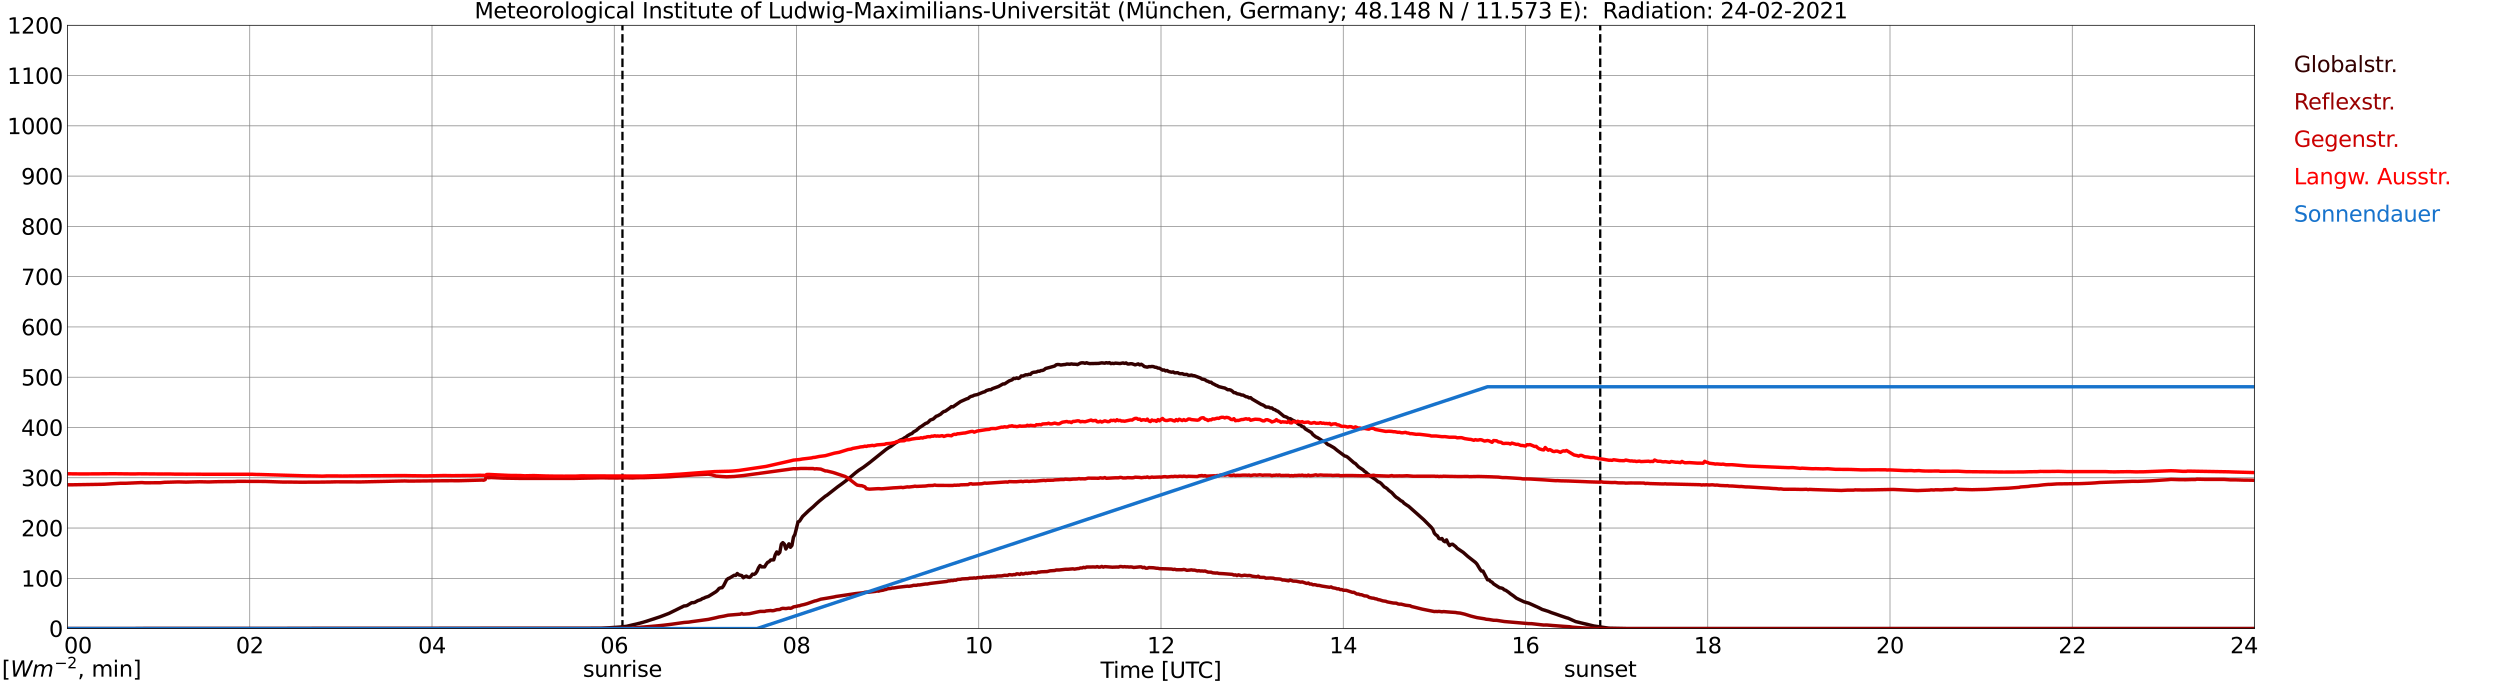 <?xml version="1.0" encoding="utf-8" standalone="no"?>
<!DOCTYPE svg PUBLIC "-//W3C//DTD SVG 1.1//EN"
  "http://www.w3.org/Graphics/SVG/1.1/DTD/svg11.dtd">
<svg xmlns:xlink="http://www.w3.org/1999/xlink" width="1085.4pt" height="296.64pt" viewBox="0 0 1085.4 296.64" xmlns="http://www.w3.org/2000/svg" version="1.1">
 <defs>
  <style type="text/css">*{stroke-linejoin: round; stroke-linecap: butt}</style>
 </defs>
 <g id="figure_1">
  <g id="patch_1">
   <path d="M 0 296.64 
L 1085.4 296.64 
L 1085.4 0 
L 0 0 
z
" style="fill: #ffffff"/>
  </g>
  <g id="axes_1">
   <g id="patch_2">
    <path d="M 29.306 272.909 
L 978.814 272.909 
L 978.814 10.976 
L 29.306 10.976 
z
" style="fill: #ffffff"/>
   </g>
   <g id="patch_3">
    <path d="M 978.814 272.909 
L 978.814 272.909 
L 978.814 10.976 
L 978.814 10.976 
z
" clip-path="url(#p7ebbbf7d73)" style="fill: #d3d3d3; opacity: 0.25; stroke: #d3d3d3; stroke-linejoin: miter"/>
   </g>
   <g id="matplotlib.axis_1">
    <g id="xtick_1">
     <g id="line2d_1">
      <path d="M 29.306 272.909 
L 29.306 10.976 
" clip-path="url(#p7ebbbf7d73)" style="fill: none; stroke: #808080; stroke-width: 0.3; stroke-linecap: square"/>
     </g>
     <g id="line2d_2"/>
     <g id="text_1">
      <!--    00 -->
      <g transform="translate(18.733 283.627) scale(0.095 -0.095)">
       <defs>
        <path id="DejaVuSans-20" transform="scale(0.016)"/>
        <path id="DejaVuSans-30" d="M 2034 4250 
Q 1547 4250 1301 3770 
Q 1056 3291 1056 2328 
Q 1056 1369 1301 889 
Q 1547 409 2034 409 
Q 2525 409 2770 889 
Q 3016 1369 3016 2328 
Q 3016 3291 2770 3770 
Q 2525 4250 2034 4250 
z
M 2034 4750 
Q 2819 4750 3233 4129 
Q 3647 3509 3647 2328 
Q 3647 1150 3233 529 
Q 2819 -91 2034 -91 
Q 1250 -91 836 529 
Q 422 1150 422 2328 
Q 422 3509 836 4129 
Q 1250 4750 2034 4750 
z
" transform="scale(0.016)"/>
       </defs>
       <use xlink:href="#DejaVuSans-20"/>
       <use xlink:href="#DejaVuSans-20" transform="translate(31.787 0)"/>
       <use xlink:href="#DejaVuSans-20" transform="translate(63.574 0)"/>
       <use xlink:href="#DejaVuSans-30" transform="translate(95.361 0)"/>
       <use xlink:href="#DejaVuSans-30" transform="translate(158.984 0)"/>
      </g>
     </g>
    </g>
    <g id="xtick_2">
     <g id="line2d_3">
      <path d="M 108.431 272.909 
L 108.431 10.976 
" clip-path="url(#p7ebbbf7d73)" style="fill: none; stroke: #808080; stroke-width: 0.3; stroke-linecap: square"/>
     </g>
     <g id="line2d_4"/>
     <g id="text_2">
      <!-- 02 -->
      <g transform="translate(102.387 283.627) scale(0.095 -0.095)">
       <defs>
        <path id="DejaVuSans-32" d="M 1228 531 
L 3431 531 
L 3431 0 
L 469 0 
L 469 531 
Q 828 903 1448 1529 
Q 2069 2156 2228 2338 
Q 2531 2678 2651 2914 
Q 2772 3150 2772 3378 
Q 2772 3750 2511 3984 
Q 2250 4219 1831 4219 
Q 1534 4219 1204 4116 
Q 875 4013 500 3803 
L 500 4441 
Q 881 4594 1212 4672 
Q 1544 4750 1819 4750 
Q 2544 4750 2975 4387 
Q 3406 4025 3406 3419 
Q 3406 3131 3298 2873 
Q 3191 2616 2906 2266 
Q 2828 2175 2409 1742 
Q 1991 1309 1228 531 
z
" transform="scale(0.016)"/>
       </defs>
       <use xlink:href="#DejaVuSans-30"/>
       <use xlink:href="#DejaVuSans-32" transform="translate(63.623 0)"/>
      </g>
     </g>
    </g>
    <g id="xtick_3">
     <g id="line2d_5">
      <path d="M 187.557 272.909 
L 187.557 10.976 
" clip-path="url(#p7ebbbf7d73)" style="fill: none; stroke: #808080; stroke-width: 0.3; stroke-linecap: square"/>
     </g>
     <g id="line2d_6"/>
     <g id="text_3">
      <!-- 04 -->
      <g transform="translate(181.513 283.627) scale(0.095 -0.095)">
       <defs>
        <path id="DejaVuSans-34" d="M 2419 4116 
L 825 1625 
L 2419 1625 
L 2419 4116 
z
M 2253 4666 
L 3047 4666 
L 3047 1625 
L 3713 1625 
L 3713 1100 
L 3047 1100 
L 3047 0 
L 2419 0 
L 2419 1100 
L 313 1100 
L 313 1709 
L 2253 4666 
z
" transform="scale(0.016)"/>
       </defs>
       <use xlink:href="#DejaVuSans-30"/>
       <use xlink:href="#DejaVuSans-34" transform="translate(63.623 0)"/>
      </g>
     </g>
    </g>
    <g id="xtick_4">
     <g id="line2d_7">
      <path d="M 266.683 272.909 
L 266.683 10.976 
" clip-path="url(#p7ebbbf7d73)" style="fill: none; stroke: #808080; stroke-width: 0.3; stroke-linecap: square"/>
     </g>
     <g id="line2d_8"/>
     <g id="text_4">
      <!-- 06 -->
      <g transform="translate(260.638 283.627) scale(0.095 -0.095)">
       <defs>
        <path id="DejaVuSans-36" d="M 2113 2584 
Q 1688 2584 1439 2293 
Q 1191 2003 1191 1497 
Q 1191 994 1439 701 
Q 1688 409 2113 409 
Q 2538 409 2786 701 
Q 3034 994 3034 1497 
Q 3034 2003 2786 2293 
Q 2538 2584 2113 2584 
z
M 3366 4563 
L 3366 3988 
Q 3128 4100 2886 4159 
Q 2644 4219 2406 4219 
Q 1781 4219 1451 3797 
Q 1122 3375 1075 2522 
Q 1259 2794 1537 2939 
Q 1816 3084 2150 3084 
Q 2853 3084 3261 2657 
Q 3669 2231 3669 1497 
Q 3669 778 3244 343 
Q 2819 -91 2113 -91 
Q 1303 -91 875 529 
Q 447 1150 447 2328 
Q 447 3434 972 4092 
Q 1497 4750 2381 4750 
Q 2619 4750 2861 4703 
Q 3103 4656 3366 4563 
z
" transform="scale(0.016)"/>
       </defs>
       <use xlink:href="#DejaVuSans-30"/>
       <use xlink:href="#DejaVuSans-36" transform="translate(63.623 0)"/>
      </g>
     </g>
    </g>
    <g id="xtick_5">
     <g id="line2d_9">
      <path d="M 345.808 272.909 
L 345.808 10.976 
" clip-path="url(#p7ebbbf7d73)" style="fill: none; stroke: #808080; stroke-width: 0.3; stroke-linecap: square"/>
     </g>
     <g id="line2d_10"/>
     <g id="text_5">
      <!-- 08 -->
      <g transform="translate(339.764 283.627) scale(0.095 -0.095)">
       <defs>
        <path id="DejaVuSans-38" d="M 2034 2216 
Q 1584 2216 1326 1975 
Q 1069 1734 1069 1313 
Q 1069 891 1326 650 
Q 1584 409 2034 409 
Q 2484 409 2743 651 
Q 3003 894 3003 1313 
Q 3003 1734 2745 1975 
Q 2488 2216 2034 2216 
z
M 1403 2484 
Q 997 2584 770 2862 
Q 544 3141 544 3541 
Q 544 4100 942 4425 
Q 1341 4750 2034 4750 
Q 2731 4750 3128 4425 
Q 3525 4100 3525 3541 
Q 3525 3141 3298 2862 
Q 3072 2584 2669 2484 
Q 3125 2378 3379 2068 
Q 3634 1759 3634 1313 
Q 3634 634 3220 271 
Q 2806 -91 2034 -91 
Q 1263 -91 848 271 
Q 434 634 434 1313 
Q 434 1759 690 2068 
Q 947 2378 1403 2484 
z
M 1172 3481 
Q 1172 3119 1398 2916 
Q 1625 2713 2034 2713 
Q 2441 2713 2670 2916 
Q 2900 3119 2900 3481 
Q 2900 3844 2670 4047 
Q 2441 4250 2034 4250 
Q 1625 4250 1398 4047 
Q 1172 3844 1172 3481 
z
" transform="scale(0.016)"/>
       </defs>
       <use xlink:href="#DejaVuSans-30"/>
       <use xlink:href="#DejaVuSans-38" transform="translate(63.623 0)"/>
      </g>
     </g>
    </g>
    <g id="xtick_6">
     <g id="line2d_11">
      <path d="M 424.934 272.909 
L 424.934 10.976 
" clip-path="url(#p7ebbbf7d73)" style="fill: none; stroke: #808080; stroke-width: 0.3; stroke-linecap: square"/>
     </g>
     <g id="line2d_12"/>
     <g id="text_6">
      <!-- 10 -->
      <g transform="translate(418.89 283.627) scale(0.095 -0.095)">
       <defs>
        <path id="DejaVuSans-31" d="M 794 531 
L 1825 531 
L 1825 4091 
L 703 3866 
L 703 4441 
L 1819 4666 
L 2450 4666 
L 2450 531 
L 3481 531 
L 3481 0 
L 794 0 
L 794 531 
z
" transform="scale(0.016)"/>
       </defs>
       <use xlink:href="#DejaVuSans-31"/>
       <use xlink:href="#DejaVuSans-30" transform="translate(63.623 0)"/>
      </g>
     </g>
    </g>
    <g id="xtick_7">
     <g id="line2d_13">
      <path d="M 504.06 272.909 
L 504.06 10.976 
" clip-path="url(#p7ebbbf7d73)" style="fill: none; stroke: #808080; stroke-width: 0.3; stroke-linecap: square"/>
     </g>
     <g id="line2d_14"/>
     <g id="text_7">
      <!-- 12 -->
      <g transform="translate(498.015 283.627) scale(0.095 -0.095)">
       <use xlink:href="#DejaVuSans-31"/>
       <use xlink:href="#DejaVuSans-32" transform="translate(63.623 0)"/>
      </g>
     </g>
    </g>
    <g id="xtick_8">
     <g id="line2d_15">
      <path d="M 583.185 272.909 
L 583.185 10.976 
" clip-path="url(#p7ebbbf7d73)" style="fill: none; stroke: #808080; stroke-width: 0.3; stroke-linecap: square"/>
     </g>
     <g id="line2d_16"/>
     <g id="text_8">
      <!-- 14 -->
      <g transform="translate(577.141 283.627) scale(0.095 -0.095)">
       <use xlink:href="#DejaVuSans-31"/>
       <use xlink:href="#DejaVuSans-34" transform="translate(63.623 0)"/>
      </g>
     </g>
    </g>
    <g id="xtick_9">
     <g id="line2d_17">
      <path d="M 662.311 272.909 
L 662.311 10.976 
" clip-path="url(#p7ebbbf7d73)" style="fill: none; stroke: #808080; stroke-width: 0.3; stroke-linecap: square"/>
     </g>
     <g id="line2d_18"/>
     <g id="text_9">
      <!-- 16 -->
      <g transform="translate(656.267 283.627) scale(0.095 -0.095)">
       <use xlink:href="#DejaVuSans-31"/>
       <use xlink:href="#DejaVuSans-36" transform="translate(63.623 0)"/>
      </g>
     </g>
    </g>
    <g id="xtick_10">
     <g id="line2d_19">
      <path d="M 741.437 272.909 
L 741.437 10.976 
" clip-path="url(#p7ebbbf7d73)" style="fill: none; stroke: #808080; stroke-width: 0.3; stroke-linecap: square"/>
     </g>
     <g id="line2d_20"/>
     <g id="text_10">
      <!-- 18 -->
      <g transform="translate(735.392 283.627) scale(0.095 -0.095)">
       <use xlink:href="#DejaVuSans-31"/>
       <use xlink:href="#DejaVuSans-38" transform="translate(63.623 0)"/>
      </g>
     </g>
    </g>
    <g id="xtick_11">
     <g id="line2d_21">
      <path d="M 820.562 272.909 
L 820.562 10.976 
" clip-path="url(#p7ebbbf7d73)" style="fill: none; stroke: #808080; stroke-width: 0.3; stroke-linecap: square"/>
     </g>
     <g id="line2d_22"/>
     <g id="text_11">
      <!-- 20 -->
      <g transform="translate(814.518 283.627) scale(0.095 -0.095)">
       <use xlink:href="#DejaVuSans-32"/>
       <use xlink:href="#DejaVuSans-30" transform="translate(63.623 0)"/>
      </g>
     </g>
    </g>
    <g id="xtick_12">
     <g id="line2d_23">
      <path d="M 899.688 272.909 
L 899.688 10.976 
" clip-path="url(#p7ebbbf7d73)" style="fill: none; stroke: #808080; stroke-width: 0.3; stroke-linecap: square"/>
     </g>
     <g id="line2d_24"/>
     <g id="text_12">
      <!-- 22 -->
      <g transform="translate(893.644 283.627) scale(0.095 -0.095)">
       <use xlink:href="#DejaVuSans-32"/>
       <use xlink:href="#DejaVuSans-32" transform="translate(63.623 0)"/>
      </g>
     </g>
    </g>
    <g id="xtick_13">
     <g id="line2d_25">
      <path d="M 978.814 272.909 
L 978.814 10.976 
" clip-path="url(#p7ebbbf7d73)" style="fill: none; stroke: #808080; stroke-width: 0.3; stroke-linecap: square"/>
     </g>
     <g id="line2d_26"/>
     <g id="text_13">
      <!-- 24    -->
      <g transform="translate(968.241 283.627) scale(0.095 -0.095)">
       <use xlink:href="#DejaVuSans-32"/>
       <use xlink:href="#DejaVuSans-34" transform="translate(63.623 0)"/>
       <use xlink:href="#DejaVuSans-20" transform="translate(127.246 0)"/>
       <use xlink:href="#DejaVuSans-20" transform="translate(159.033 0)"/>
       <use xlink:href="#DejaVuSans-20" transform="translate(190.82 0)"/>
      </g>
     </g>
    </g>
    <g id="text_14">
     <!-- Time [UTC] -->
     <g transform="translate(477.806 294.322) scale(0.095 -0.095)">
      <defs>
       <path id="DejaVuSans-54" d="M -19 4666 
L 3928 4666 
L 3928 4134 
L 2272 4134 
L 2272 0 
L 1638 0 
L 1638 4134 
L -19 4134 
L -19 4666 
z
" transform="scale(0.016)"/>
       <path id="DejaVuSans-69" d="M 603 3500 
L 1178 3500 
L 1178 0 
L 603 0 
L 603 3500 
z
M 603 4863 
L 1178 4863 
L 1178 4134 
L 603 4134 
L 603 4863 
z
" transform="scale(0.016)"/>
       <path id="DejaVuSans-6d" d="M 3328 2828 
Q 3544 3216 3844 3400 
Q 4144 3584 4550 3584 
Q 5097 3584 5394 3201 
Q 5691 2819 5691 2113 
L 5691 0 
L 5113 0 
L 5113 2094 
Q 5113 2597 4934 2840 
Q 4756 3084 4391 3084 
Q 3944 3084 3684 2787 
Q 3425 2491 3425 1978 
L 3425 0 
L 2847 0 
L 2847 2094 
Q 2847 2600 2669 2842 
Q 2491 3084 2119 3084 
Q 1678 3084 1418 2786 
Q 1159 2488 1159 1978 
L 1159 0 
L 581 0 
L 581 3500 
L 1159 3500 
L 1159 2956 
Q 1356 3278 1631 3431 
Q 1906 3584 2284 3584 
Q 2666 3584 2933 3390 
Q 3200 3197 3328 2828 
z
" transform="scale(0.016)"/>
       <path id="DejaVuSans-65" d="M 3597 1894 
L 3597 1613 
L 953 1613 
Q 991 1019 1311 708 
Q 1631 397 2203 397 
Q 2534 397 2845 478 
Q 3156 559 3463 722 
L 3463 178 
Q 3153 47 2828 -22 
Q 2503 -91 2169 -91 
Q 1331 -91 842 396 
Q 353 884 353 1716 
Q 353 2575 817 3079 
Q 1281 3584 2069 3584 
Q 2775 3584 3186 3129 
Q 3597 2675 3597 1894 
z
M 3022 2063 
Q 3016 2534 2758 2815 
Q 2500 3097 2075 3097 
Q 1594 3097 1305 2825 
Q 1016 2553 972 2059 
L 3022 2063 
z
" transform="scale(0.016)"/>
       <path id="DejaVuSans-5b" d="M 550 4863 
L 1875 4863 
L 1875 4416 
L 1125 4416 
L 1125 -397 
L 1875 -397 
L 1875 -844 
L 550 -844 
L 550 4863 
z
" transform="scale(0.016)"/>
       <path id="DejaVuSans-55" d="M 556 4666 
L 1191 4666 
L 1191 1831 
Q 1191 1081 1462 751 
Q 1734 422 2344 422 
Q 2950 422 3222 751 
Q 3494 1081 3494 1831 
L 3494 4666 
L 4128 4666 
L 4128 1753 
Q 4128 841 3676 375 
Q 3225 -91 2344 -91 
Q 1459 -91 1007 375 
Q 556 841 556 1753 
L 556 4666 
z
" transform="scale(0.016)"/>
       <path id="DejaVuSans-43" d="M 4122 4306 
L 4122 3641 
Q 3803 3938 3442 4084 
Q 3081 4231 2675 4231 
Q 1875 4231 1450 3742 
Q 1025 3253 1025 2328 
Q 1025 1406 1450 917 
Q 1875 428 2675 428 
Q 3081 428 3442 575 
Q 3803 722 4122 1019 
L 4122 359 
Q 3791 134 3420 21 
Q 3050 -91 2638 -91 
Q 1578 -91 968 557 
Q 359 1206 359 2328 
Q 359 3453 968 4101 
Q 1578 4750 2638 4750 
Q 3056 4750 3426 4639 
Q 3797 4528 4122 4306 
z
" transform="scale(0.016)"/>
       <path id="DejaVuSans-5d" d="M 1947 4863 
L 1947 -844 
L 622 -844 
L 622 -397 
L 1369 -397 
L 1369 4416 
L 622 4416 
L 622 4863 
L 1947 4863 
z
" transform="scale(0.016)"/>
      </defs>
      <use xlink:href="#DejaVuSans-54"/>
      <use xlink:href="#DejaVuSans-69" transform="translate(57.959 0)"/>
      <use xlink:href="#DejaVuSans-6d" transform="translate(85.742 0)"/>
      <use xlink:href="#DejaVuSans-65" transform="translate(183.154 0)"/>
      <use xlink:href="#DejaVuSans-20" transform="translate(244.678 0)"/>
      <use xlink:href="#DejaVuSans-5b" transform="translate(276.465 0)"/>
      <use xlink:href="#DejaVuSans-55" transform="translate(315.479 0)"/>
      <use xlink:href="#DejaVuSans-54" transform="translate(388.672 0)"/>
      <use xlink:href="#DejaVuSans-43" transform="translate(443.881 0)"/>
      <use xlink:href="#DejaVuSans-5d" transform="translate(513.705 0)"/>
     </g>
    </g>
   </g>
   <g id="matplotlib.axis_2">
    <g id="ytick_1">
     <g id="line2d_27">
      <path d="M 29.306 272.909 
L 978.814 272.909 
" clip-path="url(#p7ebbbf7d73)" style="fill: none; stroke: #808080; stroke-width: 0.3; stroke-linecap: square"/>
     </g>
     <g id="line2d_28"/>
     <g id="text_15">
      <!-- 0 -->
      <g transform="translate(21.261 276.518) scale(0.095 -0.095)">
       <use xlink:href="#DejaVuSans-30"/>
      </g>
     </g>
    </g>
    <g id="ytick_2">
     <g id="line2d_29">
      <path d="M 29.306 251.081 
L 978.814 251.081 
" clip-path="url(#p7ebbbf7d73)" style="fill: none; stroke: #808080; stroke-width: 0.3; stroke-linecap: square"/>
     </g>
     <g id="line2d_30"/>
     <g id="text_16">
      <!-- 100 -->
      <g transform="translate(9.173 254.69) scale(0.095 -0.095)">
       <use xlink:href="#DejaVuSans-31"/>
       <use xlink:href="#DejaVuSans-30" transform="translate(63.623 0)"/>
       <use xlink:href="#DejaVuSans-30" transform="translate(127.246 0)"/>
      </g>
     </g>
    </g>
    <g id="ytick_3">
     <g id="line2d_31">
      <path d="M 29.306 229.253 
L 978.814 229.253 
" clip-path="url(#p7ebbbf7d73)" style="fill: none; stroke: #808080; stroke-width: 0.3; stroke-linecap: square"/>
     </g>
     <g id="line2d_32"/>
     <g id="text_17">
      <!-- 200 -->
      <g transform="translate(9.173 232.863) scale(0.095 -0.095)">
       <use xlink:href="#DejaVuSans-32"/>
       <use xlink:href="#DejaVuSans-30" transform="translate(63.623 0)"/>
       <use xlink:href="#DejaVuSans-30" transform="translate(127.246 0)"/>
      </g>
     </g>
    </g>
    <g id="ytick_4">
     <g id="line2d_33">
      <path d="M 29.306 207.426 
L 978.814 207.426 
" clip-path="url(#p7ebbbf7d73)" style="fill: none; stroke: #808080; stroke-width: 0.3; stroke-linecap: square"/>
     </g>
     <g id="line2d_34"/>
     <g id="text_18">
      <!-- 300 -->
      <g transform="translate(9.173 211.035) scale(0.095 -0.095)">
       <defs>
        <path id="DejaVuSans-33" d="M 2597 2516 
Q 3050 2419 3304 2112 
Q 3559 1806 3559 1356 
Q 3559 666 3084 287 
Q 2609 -91 1734 -91 
Q 1441 -91 1130 -33 
Q 819 25 488 141 
L 488 750 
Q 750 597 1062 519 
Q 1375 441 1716 441 
Q 2309 441 2620 675 
Q 2931 909 2931 1356 
Q 2931 1769 2642 2001 
Q 2353 2234 1838 2234 
L 1294 2234 
L 1294 2753 
L 1863 2753 
Q 2328 2753 2575 2939 
Q 2822 3125 2822 3475 
Q 2822 3834 2567 4026 
Q 2313 4219 1838 4219 
Q 1578 4219 1281 4162 
Q 984 4106 628 3988 
L 628 4550 
Q 988 4650 1302 4700 
Q 1616 4750 1894 4750 
Q 2613 4750 3031 4423 
Q 3450 4097 3450 3541 
Q 3450 3153 3228 2886 
Q 3006 2619 2597 2516 
z
" transform="scale(0.016)"/>
       </defs>
       <use xlink:href="#DejaVuSans-33"/>
       <use xlink:href="#DejaVuSans-30" transform="translate(63.623 0)"/>
       <use xlink:href="#DejaVuSans-30" transform="translate(127.246 0)"/>
      </g>
     </g>
    </g>
    <g id="ytick_5">
     <g id="line2d_35">
      <path d="M 29.306 185.598 
L 978.814 185.598 
" clip-path="url(#p7ebbbf7d73)" style="fill: none; stroke: #808080; stroke-width: 0.3; stroke-linecap: square"/>
     </g>
     <g id="line2d_36"/>
     <g id="text_19">
      <!-- 400 -->
      <g transform="translate(9.173 189.207) scale(0.095 -0.095)">
       <use xlink:href="#DejaVuSans-34"/>
       <use xlink:href="#DejaVuSans-30" transform="translate(63.623 0)"/>
       <use xlink:href="#DejaVuSans-30" transform="translate(127.246 0)"/>
      </g>
     </g>
    </g>
    <g id="ytick_6">
     <g id="line2d_37">
      <path d="M 29.306 163.77 
L 978.814 163.77 
" clip-path="url(#p7ebbbf7d73)" style="fill: none; stroke: #808080; stroke-width: 0.3; stroke-linecap: square"/>
     </g>
     <g id="line2d_38"/>
     <g id="text_20">
      <!-- 500 -->
      <g transform="translate(9.173 167.379) scale(0.095 -0.095)">
       <defs>
        <path id="DejaVuSans-35" d="M 691 4666 
L 3169 4666 
L 3169 4134 
L 1269 4134 
L 1269 2991 
Q 1406 3038 1543 3061 
Q 1681 3084 1819 3084 
Q 2600 3084 3056 2656 
Q 3513 2228 3513 1497 
Q 3513 744 3044 326 
Q 2575 -91 1722 -91 
Q 1428 -91 1123 -41 
Q 819 9 494 109 
L 494 744 
Q 775 591 1075 516 
Q 1375 441 1709 441 
Q 2250 441 2565 725 
Q 2881 1009 2881 1497 
Q 2881 1984 2565 2268 
Q 2250 2553 1709 2553 
Q 1456 2553 1204 2497 
Q 953 2441 691 2322 
L 691 4666 
z
" transform="scale(0.016)"/>
       </defs>
       <use xlink:href="#DejaVuSans-35"/>
       <use xlink:href="#DejaVuSans-30" transform="translate(63.623 0)"/>
       <use xlink:href="#DejaVuSans-30" transform="translate(127.246 0)"/>
      </g>
     </g>
    </g>
    <g id="ytick_7">
     <g id="line2d_39">
      <path d="M 29.306 141.942 
L 978.814 141.942 
" clip-path="url(#p7ebbbf7d73)" style="fill: none; stroke: #808080; stroke-width: 0.3; stroke-linecap: square"/>
     </g>
     <g id="line2d_40"/>
     <g id="text_21">
      <!-- 600 -->
      <g transform="translate(9.173 145.551) scale(0.095 -0.095)">
       <use xlink:href="#DejaVuSans-36"/>
       <use xlink:href="#DejaVuSans-30" transform="translate(63.623 0)"/>
       <use xlink:href="#DejaVuSans-30" transform="translate(127.246 0)"/>
      </g>
     </g>
    </g>
    <g id="ytick_8">
     <g id="line2d_41">
      <path d="M 29.306 120.114 
L 978.814 120.114 
" clip-path="url(#p7ebbbf7d73)" style="fill: none; stroke: #808080; stroke-width: 0.3; stroke-linecap: square"/>
     </g>
     <g id="line2d_42"/>
     <g id="text_22">
      <!-- 700 -->
      <g transform="translate(9.173 123.724) scale(0.095 -0.095)">
       <defs>
        <path id="DejaVuSans-37" d="M 525 4666 
L 3525 4666 
L 3525 4397 
L 1831 0 
L 1172 0 
L 2766 4134 
L 525 4134 
L 525 4666 
z
" transform="scale(0.016)"/>
       </defs>
       <use xlink:href="#DejaVuSans-37"/>
       <use xlink:href="#DejaVuSans-30" transform="translate(63.623 0)"/>
       <use xlink:href="#DejaVuSans-30" transform="translate(127.246 0)"/>
      </g>
     </g>
    </g>
    <g id="ytick_9">
     <g id="line2d_43">
      <path d="M 29.306 98.287 
L 978.814 98.287 
" clip-path="url(#p7ebbbf7d73)" style="fill: none; stroke: #808080; stroke-width: 0.3; stroke-linecap: square"/>
     </g>
     <g id="line2d_44"/>
     <g id="text_23">
      <!-- 800 -->
      <g transform="translate(9.173 101.896) scale(0.095 -0.095)">
       <use xlink:href="#DejaVuSans-38"/>
       <use xlink:href="#DejaVuSans-30" transform="translate(63.623 0)"/>
       <use xlink:href="#DejaVuSans-30" transform="translate(127.246 0)"/>
      </g>
     </g>
    </g>
    <g id="ytick_10">
     <g id="line2d_45">
      <path d="M 29.306 76.459 
L 978.814 76.459 
" clip-path="url(#p7ebbbf7d73)" style="fill: none; stroke: #808080; stroke-width: 0.3; stroke-linecap: square"/>
     </g>
     <g id="line2d_46"/>
     <g id="text_24">
      <!-- 900 -->
      <g transform="translate(9.173 80.068) scale(0.095 -0.095)">
       <defs>
        <path id="DejaVuSans-39" d="M 703 97 
L 703 672 
Q 941 559 1184 500 
Q 1428 441 1663 441 
Q 2288 441 2617 861 
Q 2947 1281 2994 2138 
Q 2813 1869 2534 1725 
Q 2256 1581 1919 1581 
Q 1219 1581 811 2004 
Q 403 2428 403 3163 
Q 403 3881 828 4315 
Q 1253 4750 1959 4750 
Q 2769 4750 3195 4129 
Q 3622 3509 3622 2328 
Q 3622 1225 3098 567 
Q 2575 -91 1691 -91 
Q 1453 -91 1209 -44 
Q 966 3 703 97 
z
M 1959 2075 
Q 2384 2075 2632 2365 
Q 2881 2656 2881 3163 
Q 2881 3666 2632 3958 
Q 2384 4250 1959 4250 
Q 1534 4250 1286 3958 
Q 1038 3666 1038 3163 
Q 1038 2656 1286 2365 
Q 1534 2075 1959 2075 
z
" transform="scale(0.016)"/>
       </defs>
       <use xlink:href="#DejaVuSans-39"/>
       <use xlink:href="#DejaVuSans-30" transform="translate(63.623 0)"/>
       <use xlink:href="#DejaVuSans-30" transform="translate(127.246 0)"/>
      </g>
     </g>
    </g>
    <g id="ytick_11">
     <g id="line2d_47">
      <path d="M 29.306 54.631 
L 978.814 54.631 
" clip-path="url(#p7ebbbf7d73)" style="fill: none; stroke: #808080; stroke-width: 0.3; stroke-linecap: square"/>
     </g>
     <g id="line2d_48"/>
     <g id="text_25">
      <!-- 1000 -->
      <g transform="translate(3.128 58.24) scale(0.095 -0.095)">
       <use xlink:href="#DejaVuSans-31"/>
       <use xlink:href="#DejaVuSans-30" transform="translate(63.623 0)"/>
       <use xlink:href="#DejaVuSans-30" transform="translate(127.246 0)"/>
       <use xlink:href="#DejaVuSans-30" transform="translate(190.869 0)"/>
      </g>
     </g>
    </g>
    <g id="ytick_12">
     <g id="line2d_49">
      <path d="M 29.306 32.803 
L 978.814 32.803 
" clip-path="url(#p7ebbbf7d73)" style="fill: none; stroke: #808080; stroke-width: 0.3; stroke-linecap: square"/>
     </g>
     <g id="line2d_50"/>
     <g id="text_26">
      <!-- 1100 -->
      <g transform="translate(3.128 36.413) scale(0.095 -0.095)">
       <use xlink:href="#DejaVuSans-31"/>
       <use xlink:href="#DejaVuSans-31" transform="translate(63.623 0)"/>
       <use xlink:href="#DejaVuSans-30" transform="translate(127.246 0)"/>
       <use xlink:href="#DejaVuSans-30" transform="translate(190.869 0)"/>
      </g>
     </g>
    </g>
    <g id="ytick_13">
     <g id="line2d_51">
      <path d="M 29.306 10.976 
L 978.814 10.976 
" clip-path="url(#p7ebbbf7d73)" style="fill: none; stroke: #808080; stroke-width: 0.3; stroke-linecap: square"/>
     </g>
     <g id="line2d_52"/>
     <g id="text_27">
      <!-- 1200 -->
      <g transform="translate(3.128 14.585) scale(0.095 -0.095)">
       <use xlink:href="#DejaVuSans-31"/>
       <use xlink:href="#DejaVuSans-32" transform="translate(63.623 0)"/>
       <use xlink:href="#DejaVuSans-30" transform="translate(127.246 0)"/>
       <use xlink:href="#DejaVuSans-30" transform="translate(190.869 0)"/>
      </g>
     </g>
    </g>
   </g>
   <g id="line2d_53">
    <path d="M 270.243 272.909 
L 270.243 10.976 
" clip-path="url(#p7ebbbf7d73)" style="fill: none; stroke-dasharray: 3.7,1.6; stroke-dashoffset: 0; stroke: #000000"/>
   </g>
   <g id="line2d_54">
    <path d="M 694.753 272.909 
L 694.753 10.976 
" clip-path="url(#p7ebbbf7d73)" style="fill: none; stroke-dasharray: 3.7,1.6; stroke-dashoffset: 0; stroke: #000000"/>
   </g>
   <g id="line2d_55">
    <path d="M 29.306 272.909 
L 260.748 272.806 
L 269.32 272.228 
L 270.639 272.062 
L 271.958 271.937 
L 277.892 270.532 
L 280.53 269.768 
L 286.464 267.825 
L 287.783 267.327 
L 290.42 266.315 
L 297.014 263.071 
L 297.674 263.049 
L 298.333 262.864 
L 300.311 261.665 
L 300.971 261.665 
L 301.63 261.519 
L 302.949 260.777 
L 304.267 260.343 
L 304.927 259.886 
L 305.586 259.701 
L 306.246 259.349 
L 307.564 258.937 
L 310.861 256.889 
L 311.521 256.291 
L 312.18 255.484 
L 312.839 255.215 
L 313.499 255.154 
L 314.158 254.307 
L 315.477 251.723 
L 316.136 251.186 
L 316.796 250.937 
L 318.774 249.739 
L 319.433 249.822 
L 320.093 248.994 
L 320.752 249.573 
L 322.071 249.902 
L 322.73 250.834 
L 323.39 250.359 
L 324.049 250.11 
L 324.708 250.524 
L 325.368 250.688 
L 326.027 250.193 
L 326.686 249.263 
L 327.346 249.387 
L 328.005 248.994 
L 328.665 248.043 
L 329.324 246.512 
L 329.983 245.522 
L 330.643 246.122 
L 331.961 246.122 
L 332.621 245.004 
L 333.28 244.135 
L 333.94 243.847 
L 334.599 243.123 
L 335.918 243.062 
L 336.577 240.87 
L 337.236 239.63 
L 337.896 240.54 
L 338.555 239.816 
L 339.215 236.26 
L 339.874 235.599 
L 340.533 236.24 
L 341.193 238.349 
L 342.512 236.116 
L 343.171 237.605 
L 343.83 236.819 
L 344.49 233.202 
L 345.149 231.94 
L 346.468 226.588 
L 347.127 226.256 
L 348.446 224.231 
L 351.083 221.71 
L 353.062 220.014 
L 354.38 218.754 
L 355.699 217.575 
L 358.337 215.425 
L 358.996 215.032 
L 363.612 211.416 
L 365.59 209.988 
L 368.227 208.004 
L 371.524 205.195 
L 372.843 204.18 
L 374.821 202.898 
L 377.459 200.914 
L 384.712 195.106 
L 386.031 194.218 
L 386.69 193.888 
L 388.668 192.419 
L 389.987 191.613 
L 390.646 191.138 
L 391.965 190.62 
L 392.624 190.125 
L 393.284 189.795 
L 393.943 189.236 
L 395.262 188.451 
L 395.921 188.224 
L 396.581 187.562 
L 397.899 186.796 
L 399.218 185.578 
L 399.878 185.227 
L 401.856 183.841 
L 402.515 183.635 
L 403.175 183.118 
L 403.834 182.393 
L 405.153 181.92 
L 406.471 180.719 
L 407.131 180.514 
L 408.45 179.77 
L 409.109 179.128 
L 409.768 178.674 
L 410.428 178.508 
L 412.406 177.124 
L 413.065 176.546 
L 413.725 176.648 
L 415.043 175.719 
L 417.022 174.354 
L 419.659 173.176 
L 420.318 172.99 
L 420.978 172.412 
L 421.637 172.08 
L 422.297 171.936 
L 422.956 171.584 
L 424.275 171.316 
L 426.912 170.24 
L 427.572 170.074 
L 428.231 169.578 
L 429.55 169.166 
L 430.209 169.185 
L 430.869 168.731 
L 433.506 167.802 
L 435.484 166.684 
L 436.144 166.684 
L 438.122 165.383 
L 439.44 164.888 
L 440.1 164.268 
L 440.759 164.37 
L 441.419 164.06 
L 442.078 164.307 
L 442.737 164.019 
L 443.397 163.213 
L 444.056 163.275 
L 445.375 162.696 
L 446.034 162.757 
L 446.694 162.489 
L 447.353 162.552 
L 448.012 161.869 
L 448.672 161.642 
L 449.991 161.498 
L 450.65 161.166 
L 451.309 161.188 
L 451.969 160.876 
L 452.628 160.836 
L 453.287 160.546 
L 453.947 159.987 
L 455.925 159.472 
L 457.903 158.913 
L 458.563 158.376 
L 459.222 158.252 
L 459.881 158.293 
L 460.541 158.479 
L 461.859 158.293 
L 462.519 158.252 
L 463.178 158.045 
L 464.497 158.147 
L 465.156 157.983 
L 465.816 158.108 
L 467.134 158.147 
L 467.794 158.293 
L 469.113 157.632 
L 469.772 157.508 
L 470.431 157.549 
L 471.091 157.735 
L 471.75 157.486 
L 472.409 157.735 
L 473.069 157.859 
L 477.025 157.776 
L 478.344 157.527 
L 479.663 157.693 
L 480.322 157.446 
L 480.981 157.632 
L 481.641 157.446 
L 482.3 157.859 
L 482.96 157.735 
L 483.619 157.837 
L 484.278 157.652 
L 486.256 157.837 
L 487.575 157.569 
L 488.235 157.796 
L 488.894 157.569 
L 489.553 158.025 
L 490.213 158.025 
L 490.872 157.901 
L 491.532 157.942 
L 492.85 158.418 
L 494.169 157.983 
L 494.828 158.437 
L 495.488 158.147 
L 496.147 158.562 
L 496.807 159.14 
L 498.125 159.409 
L 498.785 159.16 
L 499.444 159.201 
L 500.103 159.099 
L 500.763 159.16 
L 501.422 159.431 
L 502.082 159.492 
L 502.741 159.824 
L 503.4 159.843 
L 504.719 160.69 
L 505.379 160.607 
L 506.038 161.042 
L 506.697 160.856 
L 507.357 161.29 
L 508.675 161.6 
L 509.335 161.476 
L 509.994 161.888 
L 511.313 161.808 
L 511.972 162.179 
L 512.632 162.281 
L 513.291 162.201 
L 513.95 162.53 
L 514.61 162.591 
L 515.269 162.53 
L 515.929 162.943 
L 516.588 162.965 
L 517.247 162.82 
L 517.907 163.067 
L 518.566 163.13 
L 521.204 164.121 
L 521.863 164.597 
L 522.522 164.68 
L 523.182 164.888 
L 523.841 165.361 
L 524.501 165.569 
L 525.16 165.942 
L 525.819 165.942 
L 526.479 166.54 
L 527.138 166.808 
L 527.797 167.201 
L 528.457 167.45 
L 529.116 167.843 
L 531.094 168.339 
L 531.754 168.463 
L 533.073 169.227 
L 533.732 169.185 
L 534.391 169.393 
L 535.051 169.847 
L 535.71 170.467 
L 536.369 170.508 
L 537.029 170.923 
L 538.348 171.191 
L 539.007 171.501 
L 539.666 171.521 
L 540.985 172.246 
L 541.644 172.329 
L 542.304 172.763 
L 542.963 172.639 
L 543.623 173.259 
L 547.579 175.572 
L 548.238 175.801 
L 548.898 176.173 
L 549.557 176.709 
L 550.876 176.773 
L 551.535 177.144 
L 552.195 177.102 
L 552.854 177.703 
L 553.513 177.869 
L 554.173 178.323 
L 554.832 178.571 
L 557.47 180.761 
L 558.129 180.927 
L 558.788 181.217 
L 559.448 181.732 
L 560.107 181.732 
L 561.426 182.54 
L 562.085 182.808 
L 562.745 183.262 
L 563.404 183.882 
L 564.063 184.338 
L 564.723 184.543 
L 565.382 185.246 
L 566.042 185.371 
L 566.701 186.218 
L 569.338 187.789 
L 569.998 188.678 
L 571.317 189.712 
L 571.976 189.981 
L 574.613 191.655 
L 575.273 191.799 
L 575.932 192.524 
L 576.592 193.039 
L 577.251 193.288 
L 579.229 194.445 
L 580.548 195.54 
L 583.845 197.981 
L 584.504 198.125 
L 585.164 198.559 
L 587.801 200.895 
L 588.46 201.246 
L 589.779 202.652 
L 591.757 203.975 
L 592.417 204.636 
L 593.076 205.07 
L 593.736 205.71 
L 594.395 206.166 
L 595.054 206.806 
L 597.032 208.087 
L 598.351 209.163 
L 599.011 209.431 
L 599.67 209.949 
L 600.989 211.394 
L 601.648 211.726 
L 602.307 212.221 
L 602.967 212.904 
L 604.286 213.895 
L 605.604 215.364 
L 606.264 215.943 
L 606.923 216.336 
L 608.242 217.41 
L 608.901 217.719 
L 609.561 218.464 
L 610.879 219.374 
L 611.539 219.787 
L 618.133 225.636 
L 621.429 228.965 
L 622.089 229.812 
L 622.748 231.506 
L 623.408 232.209 
L 624.067 232.643 
L 624.726 233.802 
L 625.386 234.007 
L 626.045 233.802 
L 626.705 234.815 
L 627.364 235.208 
L 628.023 234.4 
L 628.683 235.869 
L 629.342 236.86 
L 630.001 236.365 
L 630.661 236.282 
L 631.98 237.295 
L 632.639 238.039 
L 635.276 239.816 
L 637.255 241.573 
L 640.552 244.157 
L 641.211 244.88 
L 642.53 247.093 
L 643.189 247.94 
L 643.848 247.94 
L 645.827 251.723 
L 646.486 251.742 
L 647.145 252.445 
L 647.805 252.777 
L 648.464 253.5 
L 651.102 255.196 
L 651.761 255.279 
L 652.42 255.484 
L 653.08 256.062 
L 653.739 256.291 
L 655.058 257.199 
L 655.717 257.758 
L 657.036 258.668 
L 658.355 259.701 
L 659.674 260.343 
L 661.652 261.272 
L 662.97 261.665 
L 663.63 261.829 
L 664.949 262.41 
L 668.246 263.918 
L 669.564 264.599 
L 672.202 265.426 
L 673.521 265.963 
L 675.499 266.625 
L 677.477 267.327 
L 680.114 268.218 
L 680.774 268.382 
L 684.071 269.87 
L 691.983 271.772 
L 698.577 272.743 
L 706.49 272.909 
L 978.154 272.909 
L 978.154 272.909 
" clip-path="url(#p7ebbbf7d73)" style="fill: none; stroke: #330000; stroke-width: 1.5; stroke-linecap: square"/>
   </g>
   <g id="line2d_56">
    <path d="M 29.306 272.909 
L 269.32 272.813 
L 270.639 272.773 
L 273.277 272.732 
L 274.595 272.627 
L 282.508 271.966 
L 284.486 271.8 
L 286.464 271.614 
L 288.442 271.409 
L 291.739 270.995 
L 297.014 270.25 
L 298.992 270.106 
L 300.311 269.899 
L 307.564 268.908 
L 310.861 268.183 
L 312.18 267.853 
L 314.158 267.522 
L 316.136 267.087 
L 321.411 266.653 
L 322.071 266.343 
L 322.73 266.653 
L 325.368 266.448 
L 328.005 265.869 
L 329.983 265.455 
L 331.961 265.455 
L 332.621 265.249 
L 334.599 265.062 
L 335.258 265.166 
L 335.918 265.103 
L 337.236 264.71 
L 338.555 264.608 
L 339.215 264.256 
L 339.874 264.112 
L 341.193 264.215 
L 342.512 264.007 
L 343.171 264.132 
L 343.83 263.905 
L 344.49 263.492 
L 345.808 263.263 
L 346.468 263.058 
L 347.127 262.995 
L 347.787 262.748 
L 349.105 262.458 
L 350.424 262.087 
L 353.721 260.928 
L 354.38 260.805 
L 355.699 260.371 
L 356.359 260.144 
L 358.996 259.71 
L 362.293 259.131 
L 362.952 258.965 
L 364.271 258.78 
L 371.524 257.704 
L 374.821 257.352 
L 375.481 257.145 
L 376.14 257.084 
L 376.799 257.145 
L 380.096 256.754 
L 380.756 256.566 
L 381.415 256.671 
L 382.074 256.442 
L 383.393 256.237 
L 384.053 256.01 
L 384.712 255.905 
L 385.371 255.617 
L 386.69 255.492 
L 387.349 255.285 
L 388.009 255.285 
L 389.987 254.955 
L 393.943 254.499 
L 394.603 254.563 
L 395.921 254.336 
L 396.581 254.128 
L 397.899 254.128 
L 398.559 253.943 
L 399.218 253.962 
L 401.856 253.55 
L 402.515 253.569 
L 403.834 253.301 
L 411.087 252.432 
L 411.746 252.186 
L 412.406 252.186 
L 413.065 252.02 
L 413.725 252.081 
L 414.384 251.854 
L 415.043 251.917 
L 415.703 251.566 
L 417.022 251.502 
L 417.681 251.336 
L 420.318 251.214 
L 420.978 251.026 
L 422.297 251.007 
L 422.956 250.904 
L 423.615 251.007 
L 424.275 250.821 
L 425.593 250.717 
L 426.253 250.78 
L 426.912 250.49 
L 427.572 250.634 
L 428.231 250.448 
L 429.55 250.47 
L 430.209 250.262 
L 430.869 250.324 
L 431.528 250.221 
L 432.187 250.304 
L 432.847 250.077 
L 434.825 250.035 
L 436.144 249.767 
L 437.462 249.828 
L 438.122 249.477 
L 439.44 249.621 
L 440.1 249.457 
L 440.759 249.499 
L 441.419 249.106 
L 442.078 249.189 
L 442.737 249.394 
L 443.397 248.959 
L 444.056 249.23 
L 444.716 249.106 
L 445.375 248.857 
L 446.034 249.023 
L 446.694 248.815 
L 447.353 248.879 
L 448.012 248.588 
L 449.991 248.713 
L 450.65 248.422 
L 451.309 248.403 
L 451.969 248.257 
L 454.606 248.154 
L 455.925 247.824 
L 457.903 247.7 
L 458.563 247.473 
L 459.881 247.473 
L 462.519 247.163 
L 463.838 247.141 
L 465.816 246.956 
L 466.475 247.1 
L 467.794 246.873 
L 468.453 246.831 
L 469.113 246.563 
L 469.772 246.624 
L 470.431 246.314 
L 471.091 246.48 
L 471.75 246.17 
L 473.728 246.17 
L 474.388 246.128 
L 475.706 246.189 
L 476.366 245.984 
L 477.025 246.231 
L 477.685 246.189 
L 478.344 245.921 
L 479.003 246.231 
L 479.663 246.004 
L 482.96 246.253 
L 484.938 246.17 
L 485.597 246.211 
L 486.256 245.962 
L 486.916 245.984 
L 487.575 246.128 
L 488.235 246.004 
L 488.894 246.128 
L 489.553 246.087 
L 490.213 246.189 
L 490.872 246.128 
L 491.532 246.189 
L 492.191 246.377 
L 494.828 246.109 
L 495.488 246.109 
L 496.147 246.46 
L 496.807 246.294 
L 497.466 246.707 
L 498.125 246.687 
L 498.785 246.419 
L 500.763 246.502 
L 502.082 246.707 
L 502.741 246.729 
L 503.4 246.892 
L 506.038 246.956 
L 508.016 247.039 
L 508.675 247.058 
L 509.335 247.244 
L 509.994 247.141 
L 510.654 247.348 
L 513.291 247.348 
L 513.95 247.224 
L 514.61 247.348 
L 515.269 247.617 
L 516.588 247.493 
L 517.247 247.39 
L 517.907 247.534 
L 518.566 247.514 
L 519.885 247.866 
L 520.544 247.761 
L 521.204 247.927 
L 521.863 247.885 
L 522.522 247.968 
L 523.182 247.905 
L 524.501 248.403 
L 525.819 248.422 
L 526.479 248.691 
L 527.797 248.815 
L 528.457 248.754 
L 529.116 248.959 
L 531.094 249.064 
L 535.051 249.374 
L 535.71 249.684 
L 536.369 249.56 
L 537.029 249.891 
L 537.688 249.56 
L 539.007 249.972 
L 540.326 249.726 
L 541.644 249.911 
L 542.304 249.828 
L 542.963 249.931 
L 543.623 250.16 
L 545.601 250.428 
L 546.26 250.16 
L 546.919 250.655 
L 548.898 250.697 
L 549.557 251.007 
L 551.535 250.946 
L 552.854 251.026 
L 553.513 251.275 
L 555.491 251.378 
L 556.151 251.502 
L 556.81 251.834 
L 557.47 251.812 
L 559.448 252.186 
L 560.107 251.812 
L 561.426 252.288 
L 562.745 252.33 
L 564.723 252.742 
L 565.382 252.64 
L 567.36 253.342 
L 568.02 253.115 
L 568.679 253.591 
L 569.338 253.528 
L 569.998 253.901 
L 570.657 253.838 
L 571.317 253.943 
L 571.976 254.17 
L 572.635 254.148 
L 573.954 254.458 
L 577.251 254.975 
L 577.91 254.809 
L 578.57 255.182 
L 579.889 255.409 
L 580.548 255.678 
L 581.207 255.617 
L 581.867 256.01 
L 582.526 255.946 
L 583.185 256.256 
L 584.504 256.298 
L 586.482 256.94 
L 587.142 257.167 
L 587.801 257.145 
L 589.12 257.911 
L 589.779 257.889 
L 590.439 258.179 
L 591.098 258.199 
L 592.417 258.716 
L 593.076 258.738 
L 593.736 258.882 
L 594.395 259.358 
L 595.714 259.668 
L 596.373 259.71 
L 597.032 259.956 
L 597.692 260.039 
L 598.351 260.349 
L 599.011 260.432 
L 600.329 260.866 
L 601.648 261.052 
L 602.307 261.32 
L 604.945 261.818 
L 606.264 261.879 
L 606.923 262.189 
L 607.582 262.314 
L 608.242 262.272 
L 610.22 262.768 
L 612.198 262.995 
L 612.858 263.326 
L 614.176 263.636 
L 617.473 264.464 
L 622.748 265.518 
L 623.408 265.455 
L 624.067 265.518 
L 624.726 265.435 
L 626.045 265.621 
L 626.705 265.518 
L 628.683 265.682 
L 630.001 265.786 
L 631.98 265.911 
L 632.639 266.055 
L 633.958 266.179 
L 635.936 266.653 
L 638.573 267.48 
L 641.211 268.142 
L 644.508 268.659 
L 645.167 268.844 
L 646.486 268.969 
L 648.464 269.301 
L 649.783 269.32 
L 653.08 269.838 
L 663.63 270.746 
L 664.949 270.767 
L 668.905 271.222 
L 670.224 271.368 
L 671.542 271.346 
L 674.18 271.573 
L 678.796 271.924 
L 681.433 272.09 
L 682.752 272.298 
L 687.368 272.627 
L 688.686 272.691 
L 690.005 272.752 
L 691.983 272.813 
L 693.302 272.896 
L 693.961 272.835 
L 695.28 272.909 
L 978.154 272.909 
L 978.154 272.909 
" clip-path="url(#p7ebbbf7d73)" style="fill: none; stroke: #990000; stroke-width: 1.5; stroke-linecap: square"/>
   </g>
   <g id="line2d_57">
    <path d="M 29.306 210.468 
L 30.625 210.49 
L 45.131 210.25 
L 48.428 210.045 
L 52.384 209.807 
L 54.362 209.824 
L 61.615 209.508 
L 62.934 209.613 
L 69.528 209.582 
L 71.506 209.386 
L 73.484 209.344 
L 77.441 209.226 
L 79.419 209.283 
L 80.737 209.32 
L 86.672 209.159 
L 90.628 209.246 
L 93.266 209.159 
L 94.584 209.13 
L 101.838 209.069 
L 103.156 208.969 
L 115.025 209.03 
L 122.938 209.298 
L 124.916 209.281 
L 131.51 209.366 
L 134.147 209.327 
L 136.785 209.335 
L 143.379 209.257 
L 146.016 209.191 
L 156.566 209.233 
L 175.688 208.805 
L 177.666 208.875 
L 192.173 208.72 
L 196.129 208.696 
L 198.767 208.726 
L 209.317 208.427 
L 209.976 208.497 
L 210.635 208.235 
L 211.295 206.502 
L 211.954 207.417 
L 213.273 207.327 
L 218.548 207.583 
L 226.461 207.714 
L 249.539 207.694 
L 261.408 207.432 
L 264.045 207.491 
L 266.023 207.489 
L 268.002 207.546 
L 269.32 207.467 
L 271.958 207.469 
L 274.595 207.524 
L 276.573 207.41 
L 279.87 207.377 
L 290.42 207.011 
L 301.63 206.155 
L 307.564 205.863 
L 308.883 206.103 
L 310.861 206.69 
L 313.499 206.899 
L 315.477 207.011 
L 318.774 206.867 
L 322.73 206.469 
L 344.49 203.483 
L 345.808 203.518 
L 347.787 203.376 
L 353.062 203.427 
L 353.721 203.606 
L 354.38 203.507 
L 356.359 203.676 
L 358.337 204.468 
L 358.996 204.479 
L 361.634 205.121 
L 366.909 206.86 
L 368.227 207.618 
L 371.524 210.193 
L 372.184 210.63 
L 373.502 210.835 
L 374.162 210.876 
L 375.481 211.361 
L 376.14 212.153 
L 377.459 212.374 
L 381.415 212.142 
L 382.734 212.236 
L 388.009 211.795 
L 389.328 211.732 
L 391.306 211.582 
L 391.965 211.702 
L 393.943 211.376 
L 394.603 211.448 
L 396.581 211.215 
L 397.24 211.073 
L 397.899 211.184 
L 401.856 211.003 
L 403.175 210.796 
L 404.493 210.785 
L 405.153 210.752 
L 405.812 210.56 
L 406.471 210.724 
L 408.45 210.748 
L 413.725 210.767 
L 414.384 210.63 
L 415.043 210.7 
L 415.703 210.608 
L 416.362 210.652 
L 417.022 210.499 
L 420.318 210.405 
L 420.978 210.069 
L 421.637 210.006 
L 422.297 210.185 
L 426.253 210.019 
L 427.572 209.702 
L 428.231 209.811 
L 436.803 209.242 
L 437.462 209.342 
L 438.122 209.087 
L 440.1 209.152 
L 441.419 209.143 
L 443.397 208.96 
L 444.056 209.128 
L 444.716 208.971 
L 446.034 208.912 
L 446.694 209.028 
L 448.672 208.84 
L 449.331 208.912 
L 453.287 208.543 
L 453.947 208.67 
L 454.606 208.513 
L 457.244 208.495 
L 457.903 208.355 
L 459.881 208.262 
L 460.541 208.189 
L 461.859 208.211 
L 462.519 208.039 
L 464.497 208.179 
L 465.816 208.011 
L 467.134 207.98 
L 467.794 207.941 
L 468.453 207.759 
L 469.113 207.928 
L 469.772 207.866 
L 471.091 207.917 
L 472.409 207.589 
L 477.025 207.642 
L 477.685 207.428 
L 478.344 207.552 
L 479.003 207.556 
L 479.663 207.343 
L 480.322 207.65 
L 484.278 207.436 
L 485.597 207.452 
L 486.256 207.271 
L 486.916 207.325 
L 487.575 207.519 
L 488.894 207.489 
L 489.553 207.364 
L 491.532 207.456 
L 492.191 207.371 
L 492.85 207.172 
L 494.828 207.271 
L 495.488 207.415 
L 496.807 207.236 
L 497.466 207.268 
L 498.125 207.057 
L 498.785 207.336 
L 499.444 207.29 
L 500.103 207.111 
L 500.763 207.218 
L 503.4 207.1 
L 504.06 207.157 
L 505.379 206.954 
L 506.038 206.954 
L 506.697 207.087 
L 508.675 206.869 
L 509.335 206.941 
L 509.994 206.788 
L 511.313 206.908 
L 511.972 206.769 
L 512.632 206.758 
L 513.291 206.86 
L 513.95 206.712 
L 515.269 206.906 
L 515.929 206.773 
L 519.885 206.906 
L 520.544 206.596 
L 521.863 206.456 
L 522.522 206.629 
L 523.182 206.487 
L 523.841 206.727 
L 527.138 206.566 
L 527.797 206.631 
L 528.457 206.443 
L 529.116 206.515 
L 529.776 206.293 
L 531.094 206.149 
L 531.754 206.297 
L 533.073 206.011 
L 533.732 206.28 
L 534.391 206.428 
L 535.051 206.395 
L 535.71 206.221 
L 536.369 206.469 
L 537.029 206.352 
L 538.348 206.389 
L 539.666 206.271 
L 540.985 206.286 
L 541.644 206.341 
L 542.304 206.236 
L 542.963 206.478 
L 544.282 206.221 
L 544.941 206.208 
L 545.601 206.334 
L 546.919 206.135 
L 548.238 206.347 
L 548.898 206.247 
L 551.535 206.262 
L 552.195 206.531 
L 552.854 206.354 
L 553.513 206.356 
L 554.173 206.242 
L 554.832 206.352 
L 555.491 206.197 
L 556.151 206.448 
L 559.448 206.38 
L 560.107 206.598 
L 560.766 206.467 
L 561.426 206.592 
L 562.085 206.424 
L 562.745 206.461 
L 564.063 206.338 
L 564.723 206.413 
L 565.382 206.256 
L 566.042 206.485 
L 566.701 206.419 
L 567.36 206.541 
L 568.02 206.247 
L 568.679 206.522 
L 569.998 206.408 
L 571.317 206.138 
L 571.976 206.384 
L 573.295 206.203 
L 574.613 206.317 
L 577.91 206.33 
L 578.57 206.443 
L 579.889 206.356 
L 581.207 206.33 
L 581.867 206.537 
L 584.504 206.445 
L 587.142 206.459 
L 591.757 206.566 
L 593.736 206.52 
L 595.054 206.507 
L 596.373 206.317 
L 597.032 206.485 
L 602.967 206.712 
L 604.286 206.472 
L 604.945 206.664 
L 607.582 206.607 
L 608.901 206.638 
L 610.879 206.537 
L 613.517 206.764 
L 622.748 206.729 
L 623.408 206.832 
L 624.067 206.762 
L 624.726 206.889 
L 625.386 206.806 
L 626.045 206.845 
L 626.705 206.749 
L 628.683 206.812 
L 631.32 206.856 
L 633.298 206.899 
L 637.255 206.854 
L 637.914 206.941 
L 639.233 206.91 
L 641.87 206.858 
L 647.145 207.004 
L 649.123 207.087 
L 650.442 207.126 
L 652.42 207.364 
L 653.739 207.347 
L 660.333 207.762 
L 660.992 207.919 
L 664.289 207.96 
L 670.883 208.371 
L 673.521 208.569 
L 675.499 208.7 
L 676.158 208.665 
L 677.477 208.753 
L 680.774 208.829 
L 686.049 209.034 
L 688.027 209.113 
L 690.005 209.204 
L 694.621 209.342 
L 695.28 209.18 
L 695.939 209.346 
L 699.896 209.508 
L 701.215 209.464 
L 702.533 209.628 
L 705.171 209.659 
L 705.83 209.752 
L 707.808 209.676 
L 713.743 209.72 
L 714.402 209.944 
L 715.062 209.84 
L 716.38 209.949 
L 722.315 210.121 
L 722.974 210.03 
L 723.633 210.143 
L 725.612 210.139 
L 726.93 210.176 
L 738.14 210.444 
L 738.799 210.582 
L 739.459 210.481 
L 740.118 210.543 
L 740.777 210.468 
L 742.096 210.564 
L 743.415 210.468 
L 744.734 210.645 
L 745.393 210.575 
L 746.712 210.761 
L 749.349 210.879 
L 750.009 210.837 
L 750.668 210.983 
L 751.987 210.994 
L 755.284 211.239 
L 755.943 211.206 
L 757.921 211.405 
L 759.24 211.424 
L 766.493 211.867 
L 767.812 211.92 
L 769.79 212.086 
L 771.109 212.136 
L 772.428 212.3 
L 773.087 212.23 
L 774.406 212.424 
L 777.043 212.407 
L 779.021 212.418 
L 782.318 212.49 
L 784.296 212.42 
L 784.956 212.566 
L 785.615 212.468 
L 787.593 212.564 
L 799.462 212.941 
L 802.1 212.797 
L 804.737 212.793 
L 805.397 212.686 
L 808.694 212.736 
L 811.331 212.706 
L 813.969 212.658 
L 821.881 212.492 
L 832.431 212.987 
L 833.75 212.933 
L 837.706 212.784 
L 838.366 212.675 
L 839.684 212.743 
L 840.344 212.634 
L 842.981 212.693 
L 844.3 212.575 
L 847.597 212.505 
L 848.916 212.234 
L 850.235 212.437 
L 856.169 212.616 
L 862.763 212.446 
L 866.06 212.208 
L 871.994 211.955 
L 876.61 211.582 
L 877.269 211.422 
L 880.566 211.186 
L 881.885 210.981 
L 884.522 210.822 
L 887.16 210.495 
L 889.138 210.32 
L 890.457 210.285 
L 893.094 210.095 
L 902.985 209.971 
L 904.304 209.923 
L 907.601 209.781 
L 909.579 209.661 
L 911.557 209.48 
L 926.063 208.962 
L 928.041 208.993 
L 933.316 208.792 
L 938.592 208.443 
L 941.229 208.264 
L 942.548 208.128 
L 946.504 208.266 
L 949.142 208.272 
L 951.779 208.192 
L 953.098 208.209 
L 953.757 208.052 
L 955.076 208.076 
L 957.714 208.146 
L 965.626 208.137 
L 968.264 208.336 
L 970.901 208.349 
L 974.198 208.449 
L 977.495 208.482 
L 978.154 208.51 
L 978.154 208.51 
" clip-path="url(#p7ebbbf7d73)" style="fill: none; stroke: #cc0000; stroke-width: 1.5; stroke-linecap: square"/>
   </g>
   <g id="line2d_58">
    <path d="M 29.306 205.692 
L 31.943 205.732 
L 34.581 205.756 
L 37.878 205.756 
L 43.812 205.719 
L 49.087 205.671 
L 58.319 205.775 
L 60.297 205.716 
L 70.847 205.804 
L 74.144 205.797 
L 76.122 205.852 
L 78.1 205.852 
L 80.737 205.869 
L 84.694 205.863 
L 89.969 205.919 
L 109.75 205.917 
L 111.069 205.976 
L 112.388 205.994 
L 132.829 206.59 
L 136.125 206.624 
L 140.082 206.723 
L 142.06 206.614 
L 146.016 206.629 
L 148.654 206.675 
L 157.885 206.572 
L 165.138 206.535 
L 175.688 206.469 
L 177.666 206.52 
L 184.92 206.607 
L 190.195 206.513 
L 192.832 206.452 
L 196.129 206.504 
L 198.767 206.493 
L 202.723 206.439 
L 204.701 206.452 
L 207.998 206.345 
L 209.976 206.367 
L 210.635 206.437 
L 211.295 206.007 
L 212.614 206.002 
L 214.592 206.098 
L 221.186 206.408 
L 225.801 206.454 
L 227.779 206.568 
L 231.736 206.48 
L 237.011 206.651 
L 240.967 206.712 
L 244.923 206.731 
L 250.198 206.703 
L 252.176 206.607 
L 276.573 206.688 
L 278.552 206.701 
L 286.464 206.417 
L 293.058 205.991 
L 295.036 205.88 
L 303.608 205.225 
L 310.202 204.754 
L 316.796 204.581 
L 318.114 204.507 
L 320.752 204.26 
L 332.621 202.499 
L 343.171 200.102 
L 344.49 199.762 
L 347.127 199.511 
L 348.446 199.266 
L 350.424 199.046 
L 352.402 198.801 
L 353.062 198.611 
L 353.721 198.583 
L 355.699 198.173 
L 358.337 197.832 
L 362.293 196.734 
L 364.271 196.387 
L 368.227 195.154 
L 369.546 194.96 
L 370.206 194.687 
L 372.843 194.22 
L 373.502 194.049 
L 374.821 193.916 
L 375.481 193.709 
L 376.14 193.84 
L 376.799 193.58 
L 377.459 193.565 
L 378.777 193.366 
L 379.437 193.502 
L 380.756 193.155 
L 383.393 192.949 
L 384.053 192.899 
L 384.712 192.644 
L 386.69 192.495 
L 388.668 192.089 
L 389.328 191.723 
L 389.987 191.659 
L 390.646 191.452 
L 392.624 191.345 
L 393.284 190.965 
L 394.603 190.943 
L 395.921 190.616 
L 397.899 190.328 
L 399.218 190.258 
L 399.878 190.044 
L 400.537 190.201 
L 401.196 189.907 
L 401.856 189.878 
L 402.515 189.636 
L 403.175 189.568 
L 403.834 189.629 
L 404.493 189.35 
L 405.153 189.4 
L 405.812 189.167 
L 406.471 189.352 
L 407.131 189.269 
L 407.79 189.374 
L 409.109 189.14 
L 409.768 189.487 
L 411.087 189.064 
L 411.746 189.025 
L 413.065 189.202 
L 413.725 188.732 
L 414.384 188.534 
L 415.043 188.623 
L 415.703 188.304 
L 416.362 188.307 
L 418.34 188.023 
L 419 187.984 
L 420.318 187.647 
L 421.637 187.331 
L 422.297 187.283 
L 422.956 187.636 
L 424.275 187.139 
L 428.231 186.517 
L 429.55 186.408 
L 430.209 186.082 
L 431.528 186.036 
L 432.187 186.102 
L 434.825 185.438 
L 435.484 185.469 
L 436.144 185.273 
L 436.803 185.388 
L 437.462 185.366 
L 438.122 185.026 
L 438.781 184.993 
L 439.44 184.84 
L 440.1 185.113 
L 440.759 185.085 
L 441.419 185.229 
L 442.078 185.131 
L 442.737 184.899 
L 443.397 185.046 
L 445.375 184.954 
L 446.034 184.624 
L 446.694 184.864 
L 447.353 184.648 
L 449.331 184.871 
L 449.991 184.378 
L 450.65 184.443 
L 451.309 184.314 
L 451.969 184.452 
L 452.628 184.07 
L 453.947 183.989 
L 454.606 183.956 
L 455.266 183.734 
L 455.925 184.028 
L 456.584 184.037 
L 457.903 183.694 
L 459.222 184.037 
L 459.881 183.996 
L 461.2 183.306 
L 463.178 182.996 
L 463.838 183.219 
L 464.497 183.168 
L 465.156 183.467 
L 465.816 182.959 
L 466.475 182.959 
L 467.794 182.701 
L 468.453 182.727 
L 469.113 183.144 
L 469.772 182.981 
L 471.091 183.112 
L 473.728 182.359 
L 474.388 182.697 
L 475.706 182.52 
L 476.366 183.127 
L 477.025 183.168 
L 477.685 182.871 
L 478.344 183.245 
L 479.663 182.703 
L 480.981 183.09 
L 481.641 183.007 
L 482.3 182.474 
L 482.96 182.599 
L 483.619 182.444 
L 484.278 182.778 
L 484.938 182.221 
L 485.597 182.627 
L 486.256 182.487 
L 486.916 182.81 
L 487.575 182.778 
L 488.235 182.885 
L 490.872 182.33 
L 491.532 182.383 
L 492.191 181.926 
L 492.85 181.645 
L 493.51 181.634 
L 494.169 182.051 
L 494.828 181.95 
L 495.488 182.507 
L 496.147 182.236 
L 496.807 182.267 
L 497.466 182.463 
L 498.125 181.963 
L 498.785 182.758 
L 499.444 183.024 
L 500.103 182.328 
L 500.763 182.64 
L 501.422 182.542 
L 502.082 182.939 
L 502.741 182.173 
L 503.4 182.688 
L 504.06 182.105 
L 504.719 181.68 
L 505.379 182.293 
L 506.038 182.542 
L 506.697 182.572 
L 508.016 182.247 
L 508.675 182.313 
L 509.335 182.612 
L 509.994 182.789 
L 510.654 182.171 
L 511.313 182.642 
L 511.972 182.005 
L 513.291 182.592 
L 513.95 182.175 
L 514.61 182.555 
L 515.269 182.369 
L 515.929 181.907 
L 516.588 181.933 
L 517.247 182.173 
L 519.885 182.433 
L 520.544 182.267 
L 521.204 181.64 
L 521.863 181.405 
L 522.522 181.389 
L 523.182 182.014 
L 523.841 182.149 
L 524.501 182.586 
L 525.16 182.221 
L 525.819 182.295 
L 526.479 181.852 
L 527.138 181.948 
L 528.457 181.557 
L 529.116 181.671 
L 529.776 181.324 
L 530.435 181.171 
L 531.094 181.178 
L 531.754 181.45 
L 532.413 181.202 
L 533.073 181.289 
L 533.732 181.516 
L 534.391 182.079 
L 535.051 182.19 
L 535.71 181.769 
L 536.369 182.658 
L 537.029 182.518 
L 537.688 182.553 
L 539.007 182.151 
L 539.666 182.127 
L 540.985 181.791 
L 541.644 182.011 
L 542.304 181.846 
L 542.963 182.459 
L 544.941 182.003 
L 546.919 182.116 
L 548.238 182.721 
L 548.898 182.745 
L 549.557 182.262 
L 550.216 182.212 
L 551.535 182.741 
L 552.195 183.214 
L 553.513 182.771 
L 554.173 182.182 
L 554.832 182.767 
L 555.491 182.861 
L 556.151 183.358 
L 556.81 183.096 
L 557.47 183.227 
L 558.129 183.21 
L 558.788 183.395 
L 559.448 182.878 
L 560.107 183.55 
L 560.766 183.607 
L 561.426 183.007 
L 562.085 183.129 
L 562.745 183.371 
L 563.404 182.88 
L 564.063 183.147 
L 564.723 183.199 
L 565.382 183.064 
L 566.042 183.437 
L 568.02 183.221 
L 568.679 183.64 
L 569.338 183.753 
L 570.657 183.422 
L 571.317 183.731 
L 572.635 183.734 
L 573.295 183.487 
L 573.954 183.777 
L 574.613 183.703 
L 575.273 183.884 
L 575.932 183.832 
L 576.592 183.956 
L 577.251 183.819 
L 577.91 184.399 
L 578.57 184.079 
L 579.889 183.991 
L 580.548 184.439 
L 581.207 184.482 
L 582.526 185.122 
L 583.845 185.094 
L 585.164 185.412 
L 585.823 185.238 
L 586.482 185.225 
L 587.801 185.709 
L 588.46 185.331 
L 589.779 185.864 
L 590.439 185.803 
L 591.098 186.133 
L 592.417 185.999 
L 593.736 186.261 
L 594.395 186.327 
L 595.054 185.899 
L 596.373 185.997 
L 597.032 186.436 
L 601.648 187.309 
L 602.967 187.22 
L 604.286 187.309 
L 604.945 187.44 
L 605.604 187.436 
L 606.923 187.706 
L 607.582 187.652 
L 608.242 187.863 
L 608.901 187.909 
L 610.22 187.717 
L 610.879 187.975 
L 611.539 188.032 
L 612.198 188.293 
L 612.858 188.261 
L 614.836 188.564 
L 616.154 188.523 
L 620.77 189.09 
L 621.429 189.302 
L 623.408 189.284 
L 626.045 189.586 
L 627.364 189.564 
L 629.342 189.832 
L 630.661 189.808 
L 631.98 189.839 
L 632.639 190.086 
L 633.958 190.011 
L 634.617 190.033 
L 635.936 190.435 
L 637.914 190.736 
L 638.573 190.773 
L 639.892 191.162 
L 640.552 190.878 
L 641.211 191.066 
L 641.87 191.046 
L 642.53 190.887 
L 643.189 190.954 
L 644.508 191.502 
L 645.827 191.253 
L 646.486 191.408 
L 647.805 192.033 
L 648.464 191.262 
L 649.783 191.376 
L 650.442 191.832 
L 651.761 192.035 
L 652.42 192.502 
L 653.08 192.541 
L 653.739 192.465 
L 655.058 192.517 
L 655.717 192.792 
L 656.377 192.369 
L 658.355 192.943 
L 659.014 192.884 
L 660.333 193.416 
L 660.992 193.408 
L 662.311 193.665 
L 662.97 193.058 
L 663.63 193.124 
L 664.289 193.017 
L 665.608 193.569 
L 666.267 193.857 
L 666.927 193.785 
L 667.586 194.412 
L 668.246 194.851 
L 669.564 195.246 
L 670.224 195.335 
L 670.883 194.294 
L 671.542 194.962 
L 672.202 195.457 
L 672.861 195.2 
L 673.521 195.505 
L 674.18 195.953 
L 674.839 196.053 
L 675.499 195.844 
L 676.158 195.87 
L 677.477 196.392 
L 678.136 195.992 
L 678.796 195.741 
L 679.455 195.866 
L 680.114 195.575 
L 683.411 197.546 
L 684.73 197.808 
L 685.389 198.044 
L 686.049 197.708 
L 686.708 197.725 
L 688.027 198.302 
L 689.346 198.408 
L 690.664 198.664 
L 691.983 198.631 
L 692.643 198.838 
L 693.302 198.902 
L 693.961 199.116 
L 695.939 199.362 
L 698.577 199.823 
L 699.236 199.784 
L 699.896 199.877 
L 700.555 199.594 
L 703.193 199.978 
L 705.171 200.006 
L 705.83 199.727 
L 707.808 200.146 
L 708.468 200.1 
L 709.127 200.227 
L 709.786 200.192 
L 710.446 200.373 
L 711.765 200.185 
L 712.424 200.406 
L 715.721 200.233 
L 716.38 200.399 
L 717.04 200.318 
L 717.699 200.373 
L 718.358 199.729 
L 719.677 200.264 
L 720.996 200.277 
L 721.655 200.465 
L 722.315 200.51 
L 722.974 200.417 
L 724.293 200.641 
L 724.952 200.744 
L 725.612 200.362 
L 727.59 200.7 
L 728.249 200.676 
L 729.568 200.847 
L 730.227 200.336 
L 730.887 200.698 
L 731.546 200.919 
L 733.524 200.838 
L 736.821 201.067 
L 739.459 201.098 
L 740.118 200.29 
L 740.777 200.65 
L 741.437 200.796 
L 742.096 201.119 
L 744.074 201.349 
L 744.734 201.488 
L 745.393 201.419 
L 747.371 201.584 
L 748.031 201.497 
L 749.349 201.761 
L 751.987 201.755 
L 758.581 202.32 
L 776.384 203.043 
L 778.362 203.005 
L 781.659 203.352 
L 782.318 203.25 
L 786.934 203.518 
L 788.253 203.475 
L 791.55 203.569 
L 793.528 203.499 
L 796.825 203.758 
L 803.419 203.813 
L 804.737 203.863 
L 806.715 203.94 
L 808.034 204.003 
L 811.99 203.977 
L 814.628 203.955 
L 815.947 203.957 
L 818.584 203.961 
L 819.244 204.053 
L 820.562 204.012 
L 827.156 204.324 
L 829.794 204.278 
L 831.112 204.407 
L 833.091 204.304 
L 834.409 204.437 
L 835.728 204.503 
L 838.366 204.512 
L 841.663 204.483 
L 842.322 204.599 
L 850.235 204.581 
L 853.531 204.771 
L 866.06 204.891 
L 868.038 204.922 
L 870.016 204.939 
L 878.588 204.889 
L 880.566 204.821 
L 884.522 204.767 
L 885.841 204.673 
L 889.138 204.697 
L 893.754 204.634 
L 897.71 204.758 
L 910.238 204.739 
L 914.194 204.749 
L 916.173 204.841 
L 918.151 204.863 
L 921.448 204.802 
L 924.745 204.778 
L 927.382 204.874 
L 929.36 204.835 
L 930.679 204.832 
L 941.229 204.418 
L 942.548 204.367 
L 944.526 204.437 
L 947.823 204.647 
L 949.142 204.634 
L 949.801 204.529 
L 967.604 204.841 
L 969.582 204.92 
L 978.154 205.162 
L 978.154 205.162 
" clip-path="url(#p7ebbbf7d73)" style="fill: none; stroke: #ff0000; stroke-width: 1.5; stroke-linecap: square"/>
   </g>
   <g id="line2d_59">
    <path d="M 29.306 272.909 
L 328.665 272.909 
L 645.827 167.917 
L 978.154 167.917 
L 978.154 167.917 
" clip-path="url(#p7ebbbf7d73)" style="fill: none; stroke: #1773cc; stroke-width: 1.5; stroke-linecap: square"/>
   </g>
   <g id="patch_4">
    <path d="M 29.306 272.909 
L 29.306 10.976 
" style="fill: none; stroke: #000000; stroke-width: 0.3; stroke-linejoin: miter; stroke-linecap: square"/>
   </g>
   <g id="patch_5">
    <path d="M 978.814 272.909 
L 978.814 10.976 
" style="fill: none; stroke: #000000; stroke-width: 0.3; stroke-linejoin: miter; stroke-linecap: square"/>
   </g>
   <g id="patch_6">
    <path d="M 29.306 272.909 
L 978.814 272.909 
" style="fill: none; stroke: #000000; stroke-width: 0.3; stroke-linejoin: miter; stroke-linecap: square"/>
   </g>
   <g id="patch_7">
    <path d="M 29.306 10.976 
L 978.814 10.976 
" style="fill: none; stroke: #000000; stroke-width: 0.3; stroke-linejoin: miter; stroke-linecap: square"/>
   </g>
   <g id="text_28">
    <!-- sunrise -->
    <g transform="translate(253.079 293.863) scale(0.095 -0.095)">
     <defs>
      <path id="DejaVuSans-73" d="M 2834 3397 
L 2834 2853 
Q 2591 2978 2328 3040 
Q 2066 3103 1784 3103 
Q 1356 3103 1142 2972 
Q 928 2841 928 2578 
Q 928 2378 1081 2264 
Q 1234 2150 1697 2047 
L 1894 2003 
Q 2506 1872 2764 1633 
Q 3022 1394 3022 966 
Q 3022 478 2636 193 
Q 2250 -91 1575 -91 
Q 1294 -91 989 -36 
Q 684 19 347 128 
L 347 722 
Q 666 556 975 473 
Q 1284 391 1588 391 
Q 1994 391 2212 530 
Q 2431 669 2431 922 
Q 2431 1156 2273 1281 
Q 2116 1406 1581 1522 
L 1381 1569 
Q 847 1681 609 1914 
Q 372 2147 372 2553 
Q 372 3047 722 3315 
Q 1072 3584 1716 3584 
Q 2034 3584 2315 3537 
Q 2597 3491 2834 3397 
z
" transform="scale(0.016)"/>
      <path id="DejaVuSans-75" d="M 544 1381 
L 544 3500 
L 1119 3500 
L 1119 1403 
Q 1119 906 1312 657 
Q 1506 409 1894 409 
Q 2359 409 2629 706 
Q 2900 1003 2900 1516 
L 2900 3500 
L 3475 3500 
L 3475 0 
L 2900 0 
L 2900 538 
Q 2691 219 2414 64 
Q 2138 -91 1772 -91 
Q 1169 -91 856 284 
Q 544 659 544 1381 
z
M 1991 3584 
L 1991 3584 
z
" transform="scale(0.016)"/>
      <path id="DejaVuSans-6e" d="M 3513 2113 
L 3513 0 
L 2938 0 
L 2938 2094 
Q 2938 2591 2744 2837 
Q 2550 3084 2163 3084 
Q 1697 3084 1428 2787 
Q 1159 2491 1159 1978 
L 1159 0 
L 581 0 
L 581 3500 
L 1159 3500 
L 1159 2956 
Q 1366 3272 1645 3428 
Q 1925 3584 2291 3584 
Q 2894 3584 3203 3211 
Q 3513 2838 3513 2113 
z
" transform="scale(0.016)"/>
      <path id="DejaVuSans-72" d="M 2631 2963 
Q 2534 3019 2420 3045 
Q 2306 3072 2169 3072 
Q 1681 3072 1420 2755 
Q 1159 2438 1159 1844 
L 1159 0 
L 581 0 
L 581 3500 
L 1159 3500 
L 1159 2956 
Q 1341 3275 1631 3429 
Q 1922 3584 2338 3584 
Q 2397 3584 2469 3576 
Q 2541 3569 2628 3553 
L 2631 2963 
z
" transform="scale(0.016)"/>
     </defs>
     <use xlink:href="#DejaVuSans-73"/>
     <use xlink:href="#DejaVuSans-75" transform="translate(52.1 0)"/>
     <use xlink:href="#DejaVuSans-6e" transform="translate(115.479 0)"/>
     <use xlink:href="#DejaVuSans-72" transform="translate(178.857 0)"/>
     <use xlink:href="#DejaVuSans-69" transform="translate(219.971 0)"/>
     <use xlink:href="#DejaVuSans-73" transform="translate(247.754 0)"/>
     <use xlink:href="#DejaVuSans-65" transform="translate(299.854 0)"/>
    </g>
   </g>
   <g id="text_29">
    <!-- sunset -->
    <g transform="translate(678.998 293.863) scale(0.095 -0.095)">
     <defs>
      <path id="DejaVuSans-74" d="M 1172 4494 
L 1172 3500 
L 2356 3500 
L 2356 3053 
L 1172 3053 
L 1172 1153 
Q 1172 725 1289 603 
Q 1406 481 1766 481 
L 2356 481 
L 2356 0 
L 1766 0 
Q 1100 0 847 248 
Q 594 497 594 1153 
L 594 3053 
L 172 3053 
L 172 3500 
L 594 3500 
L 594 4494 
L 1172 4494 
z
" transform="scale(0.016)"/>
     </defs>
     <use xlink:href="#DejaVuSans-73"/>
     <use xlink:href="#DejaVuSans-75" transform="translate(52.1 0)"/>
     <use xlink:href="#DejaVuSans-6e" transform="translate(115.479 0)"/>
     <use xlink:href="#DejaVuSans-73" transform="translate(178.857 0)"/>
     <use xlink:href="#DejaVuSans-65" transform="translate(230.957 0)"/>
     <use xlink:href="#DejaVuSans-74" transform="translate(292.48 0)"/>
    </g>
   </g>
   <g id="text_30">
    <!-- [$Wm^{-2}$, min] -->
    <g transform="translate(0.821 293.863) scale(0.095 -0.095)">
     <defs>
      <path id="DejaVuSans-Oblique-57" d="M 616 4666 
L 1228 4666 
L 1453 697 
L 3213 4666 
L 3916 4666 
L 4147 697 
L 5888 4666 
L 6528 4666 
L 4453 0 
L 3659 0 
L 3444 3891 
L 1697 0 
L 903 0 
L 616 4666 
z
" transform="scale(0.016)"/>
      <path id="DejaVuSans-Oblique-6d" d="M 5747 2113 
L 5338 0 
L 4763 0 
L 5166 2094 
Q 5191 2228 5203 2325 
Q 5216 2422 5216 2491 
Q 5216 2772 5059 2928 
Q 4903 3084 4622 3084 
Q 4203 3084 3875 2770 
Q 3547 2456 3450 1953 
L 3066 0 
L 2491 0 
L 2900 2094 
Q 2925 2209 2937 2307 
Q 2950 2406 2950 2484 
Q 2950 2769 2794 2926 
Q 2638 3084 2363 3084 
Q 1938 3084 1609 2770 
Q 1281 2456 1184 1953 
L 800 0 
L 225 0 
L 909 3500 
L 1484 3500 
L 1375 2956 
Q 1609 3263 1923 3423 
Q 2238 3584 2597 3584 
Q 2978 3584 3223 3384 
Q 3469 3184 3519 2828 
Q 3781 3197 4126 3390 
Q 4472 3584 4856 3584 
Q 5306 3584 5551 3325 
Q 5797 3066 5797 2591 
Q 5797 2488 5784 2364 
Q 5772 2241 5747 2113 
z
" transform="scale(0.016)"/>
      <path id="DejaVuSans-2212" d="M 678 2272 
L 4684 2272 
L 4684 1741 
L 678 1741 
L 678 2272 
z
" transform="scale(0.016)"/>
      <path id="DejaVuSans-2c" d="M 750 794 
L 1409 794 
L 1409 256 
L 897 -744 
L 494 -744 
L 750 256 
L 750 794 
z
" transform="scale(0.016)"/>
     </defs>
     <use xlink:href="#DejaVuSans-5b" transform="translate(0 0.766)"/>
     <use xlink:href="#DejaVuSans-Oblique-57" transform="translate(39.014 0.766)"/>
     <use xlink:href="#DejaVuSans-Oblique-6d" transform="translate(137.891 0.766)"/>
     <use xlink:href="#DejaVuSans-2212" transform="translate(239.953 39.047) scale(0.7)"/>
     <use xlink:href="#DejaVuSans-32" transform="translate(298.605 39.047) scale(0.7)"/>
     <use xlink:href="#DejaVuSans-2c" transform="translate(345.875 0.766)"/>
     <use xlink:href="#DejaVuSans-20" transform="translate(377.663 0.766)"/>
     <use xlink:href="#DejaVuSans-6d" transform="translate(409.45 0.766)"/>
     <use xlink:href="#DejaVuSans-69" transform="translate(506.862 0.766)"/>
     <use xlink:href="#DejaVuSans-6e" transform="translate(534.645 0.766)"/>
     <use xlink:href="#DejaVuSans-5d" transform="translate(598.024 0.766)"/>
    </g>
   </g>
   <g id="text_31">
    <!-- Globalstr. -->
    <g style="fill: #330000" transform="translate(995.905 31.291) scale(0.095 -0.095)">
     <defs>
      <path id="DejaVuSans-47" d="M 3809 666 
L 3809 1919 
L 2778 1919 
L 2778 2438 
L 4434 2438 
L 4434 434 
Q 4069 175 3628 42 
Q 3188 -91 2688 -91 
Q 1594 -91 976 548 
Q 359 1188 359 2328 
Q 359 3472 976 4111 
Q 1594 4750 2688 4750 
Q 3144 4750 3555 4637 
Q 3966 4525 4313 4306 
L 4313 3634 
Q 3963 3931 3569 4081 
Q 3175 4231 2741 4231 
Q 1884 4231 1454 3753 
Q 1025 3275 1025 2328 
Q 1025 1384 1454 906 
Q 1884 428 2741 428 
Q 3075 428 3337 486 
Q 3600 544 3809 666 
z
" transform="scale(0.016)"/>
      <path id="DejaVuSans-6c" d="M 603 4863 
L 1178 4863 
L 1178 0 
L 603 0 
L 603 4863 
z
" transform="scale(0.016)"/>
      <path id="DejaVuSans-6f" d="M 1959 3097 
Q 1497 3097 1228 2736 
Q 959 2375 959 1747 
Q 959 1119 1226 758 
Q 1494 397 1959 397 
Q 2419 397 2687 759 
Q 2956 1122 2956 1747 
Q 2956 2369 2687 2733 
Q 2419 3097 1959 3097 
z
M 1959 3584 
Q 2709 3584 3137 3096 
Q 3566 2609 3566 1747 
Q 3566 888 3137 398 
Q 2709 -91 1959 -91 
Q 1206 -91 779 398 
Q 353 888 353 1747 
Q 353 2609 779 3096 
Q 1206 3584 1959 3584 
z
" transform="scale(0.016)"/>
      <path id="DejaVuSans-62" d="M 3116 1747 
Q 3116 2381 2855 2742 
Q 2594 3103 2138 3103 
Q 1681 3103 1420 2742 
Q 1159 2381 1159 1747 
Q 1159 1113 1420 752 
Q 1681 391 2138 391 
Q 2594 391 2855 752 
Q 3116 1113 3116 1747 
z
M 1159 2969 
Q 1341 3281 1617 3432 
Q 1894 3584 2278 3584 
Q 2916 3584 3314 3078 
Q 3713 2572 3713 1747 
Q 3713 922 3314 415 
Q 2916 -91 2278 -91 
Q 1894 -91 1617 61 
Q 1341 213 1159 525 
L 1159 0 
L 581 0 
L 581 4863 
L 1159 4863 
L 1159 2969 
z
" transform="scale(0.016)"/>
      <path id="DejaVuSans-61" d="M 2194 1759 
Q 1497 1759 1228 1600 
Q 959 1441 959 1056 
Q 959 750 1161 570 
Q 1363 391 1709 391 
Q 2188 391 2477 730 
Q 2766 1069 2766 1631 
L 2766 1759 
L 2194 1759 
z
M 3341 1997 
L 3341 0 
L 2766 0 
L 2766 531 
Q 2569 213 2275 61 
Q 1981 -91 1556 -91 
Q 1019 -91 701 211 
Q 384 513 384 1019 
Q 384 1609 779 1909 
Q 1175 2209 1959 2209 
L 2766 2209 
L 2766 2266 
Q 2766 2663 2505 2880 
Q 2244 3097 1772 3097 
Q 1472 3097 1187 3025 
Q 903 2953 641 2809 
L 641 3341 
Q 956 3463 1253 3523 
Q 1550 3584 1831 3584 
Q 2591 3584 2966 3190 
Q 3341 2797 3341 1997 
z
" transform="scale(0.016)"/>
      <path id="DejaVuSans-2e" d="M 684 794 
L 1344 794 
L 1344 0 
L 684 0 
L 684 794 
z
" transform="scale(0.016)"/>
     </defs>
     <use xlink:href="#DejaVuSans-47"/>
     <use xlink:href="#DejaVuSans-6c" transform="translate(77.49 0)"/>
     <use xlink:href="#DejaVuSans-6f" transform="translate(105.273 0)"/>
     <use xlink:href="#DejaVuSans-62" transform="translate(166.455 0)"/>
     <use xlink:href="#DejaVuSans-61" transform="translate(229.932 0)"/>
     <use xlink:href="#DejaVuSans-6c" transform="translate(291.211 0)"/>
     <use xlink:href="#DejaVuSans-73" transform="translate(318.994 0)"/>
     <use xlink:href="#DejaVuSans-74" transform="translate(371.094 0)"/>
     <use xlink:href="#DejaVuSans-72" transform="translate(410.303 0)"/>
     <use xlink:href="#DejaVuSans-2e" transform="translate(442.291 0)"/>
    </g>
   </g>
   <g id="text_32">
    <!-- Reflexstr. -->
    <g style="fill: #990000" transform="translate(995.905 47.531) scale(0.095 -0.095)">
     <defs>
      <path id="DejaVuSans-52" d="M 2841 2188 
Q 3044 2119 3236 1894 
Q 3428 1669 3622 1275 
L 4263 0 
L 3584 0 
L 2988 1197 
Q 2756 1666 2539 1819 
Q 2322 1972 1947 1972 
L 1259 1972 
L 1259 0 
L 628 0 
L 628 4666 
L 2053 4666 
Q 2853 4666 3247 4331 
Q 3641 3997 3641 3322 
Q 3641 2881 3436 2590 
Q 3231 2300 2841 2188 
z
M 1259 4147 
L 1259 2491 
L 2053 2491 
Q 2509 2491 2742 2702 
Q 2975 2913 2975 3322 
Q 2975 3731 2742 3939 
Q 2509 4147 2053 4147 
L 1259 4147 
z
" transform="scale(0.016)"/>
      <path id="DejaVuSans-66" d="M 2375 4863 
L 2375 4384 
L 1825 4384 
Q 1516 4384 1395 4259 
Q 1275 4134 1275 3809 
L 1275 3500 
L 2222 3500 
L 2222 3053 
L 1275 3053 
L 1275 0 
L 697 0 
L 697 3053 
L 147 3053 
L 147 3500 
L 697 3500 
L 697 3744 
Q 697 4328 969 4595 
Q 1241 4863 1831 4863 
L 2375 4863 
z
" transform="scale(0.016)"/>
      <path id="DejaVuSans-78" d="M 3513 3500 
L 2247 1797 
L 3578 0 
L 2900 0 
L 1881 1375 
L 863 0 
L 184 0 
L 1544 1831 
L 300 3500 
L 978 3500 
L 1906 2253 
L 2834 3500 
L 3513 3500 
z
" transform="scale(0.016)"/>
     </defs>
     <use xlink:href="#DejaVuSans-52"/>
     <use xlink:href="#DejaVuSans-65" transform="translate(64.982 0)"/>
     <use xlink:href="#DejaVuSans-66" transform="translate(126.506 0)"/>
     <use xlink:href="#DejaVuSans-6c" transform="translate(161.711 0)"/>
     <use xlink:href="#DejaVuSans-65" transform="translate(189.494 0)"/>
     <use xlink:href="#DejaVuSans-78" transform="translate(249.268 0)"/>
     <use xlink:href="#DejaVuSans-73" transform="translate(308.447 0)"/>
     <use xlink:href="#DejaVuSans-74" transform="translate(360.547 0)"/>
     <use xlink:href="#DejaVuSans-72" transform="translate(399.756 0)"/>
     <use xlink:href="#DejaVuSans-2e" transform="translate(431.744 0)"/>
    </g>
   </g>
   <g id="text_33">
    <!-- Gegenstr. -->
    <g style="fill: #cc0000" transform="translate(995.905 63.771) scale(0.095 -0.095)">
     <defs>
      <path id="DejaVuSans-67" d="M 2906 1791 
Q 2906 2416 2648 2759 
Q 2391 3103 1925 3103 
Q 1463 3103 1205 2759 
Q 947 2416 947 1791 
Q 947 1169 1205 825 
Q 1463 481 1925 481 
Q 2391 481 2648 825 
Q 2906 1169 2906 1791 
z
M 3481 434 
Q 3481 -459 3084 -895 
Q 2688 -1331 1869 -1331 
Q 1566 -1331 1297 -1286 
Q 1028 -1241 775 -1147 
L 775 -588 
Q 1028 -725 1275 -790 
Q 1522 -856 1778 -856 
Q 2344 -856 2625 -561 
Q 2906 -266 2906 331 
L 2906 616 
Q 2728 306 2450 153 
Q 2172 0 1784 0 
Q 1141 0 747 490 
Q 353 981 353 1791 
Q 353 2603 747 3093 
Q 1141 3584 1784 3584 
Q 2172 3584 2450 3431 
Q 2728 3278 2906 2969 
L 2906 3500 
L 3481 3500 
L 3481 434 
z
" transform="scale(0.016)"/>
     </defs>
     <use xlink:href="#DejaVuSans-47"/>
     <use xlink:href="#DejaVuSans-65" transform="translate(77.49 0)"/>
     <use xlink:href="#DejaVuSans-67" transform="translate(139.014 0)"/>
     <use xlink:href="#DejaVuSans-65" transform="translate(202.49 0)"/>
     <use xlink:href="#DejaVuSans-6e" transform="translate(264.014 0)"/>
     <use xlink:href="#DejaVuSans-73" transform="translate(327.393 0)"/>
     <use xlink:href="#DejaVuSans-74" transform="translate(379.492 0)"/>
     <use xlink:href="#DejaVuSans-72" transform="translate(418.701 0)"/>
     <use xlink:href="#DejaVuSans-2e" transform="translate(450.689 0)"/>
    </g>
   </g>
   <g id="text_34">
    <!-- Langw. Ausstr. -->
    <g style="fill: #ff0000" transform="translate(995.905 80.01) scale(0.095 -0.095)">
     <defs>
      <path id="DejaVuSans-4c" d="M 628 4666 
L 1259 4666 
L 1259 531 
L 3531 531 
L 3531 0 
L 628 0 
L 628 4666 
z
" transform="scale(0.016)"/>
      <path id="DejaVuSans-77" d="M 269 3500 
L 844 3500 
L 1563 769 
L 2278 3500 
L 2956 3500 
L 3675 769 
L 4391 3500 
L 4966 3500 
L 4050 0 
L 3372 0 
L 2619 2869 
L 1863 0 
L 1184 0 
L 269 3500 
z
" transform="scale(0.016)"/>
      <path id="DejaVuSans-41" d="M 2188 4044 
L 1331 1722 
L 3047 1722 
L 2188 4044 
z
M 1831 4666 
L 2547 4666 
L 4325 0 
L 3669 0 
L 3244 1197 
L 1141 1197 
L 716 0 
L 50 0 
L 1831 4666 
z
" transform="scale(0.016)"/>
     </defs>
     <use xlink:href="#DejaVuSans-4c"/>
     <use xlink:href="#DejaVuSans-61" transform="translate(55.713 0)"/>
     <use xlink:href="#DejaVuSans-6e" transform="translate(116.992 0)"/>
     <use xlink:href="#DejaVuSans-67" transform="translate(180.371 0)"/>
     <use xlink:href="#DejaVuSans-77" transform="translate(243.848 0)"/>
     <use xlink:href="#DejaVuSans-2e" transform="translate(316.51 0)"/>
     <use xlink:href="#DejaVuSans-20" transform="translate(348.297 0)"/>
     <use xlink:href="#DejaVuSans-41" transform="translate(380.084 0)"/>
     <use xlink:href="#DejaVuSans-75" transform="translate(448.492 0)"/>
     <use xlink:href="#DejaVuSans-73" transform="translate(511.871 0)"/>
     <use xlink:href="#DejaVuSans-73" transform="translate(563.971 0)"/>
     <use xlink:href="#DejaVuSans-74" transform="translate(616.07 0)"/>
     <use xlink:href="#DejaVuSans-72" transform="translate(655.279 0)"/>
     <use xlink:href="#DejaVuSans-2e" transform="translate(687.268 0)"/>
    </g>
   </g>
   <g id="text_35">
    <!-- Sonnendauer -->
    <g style="fill: #1773cc" transform="translate(995.905 96.25) scale(0.095 -0.095)">
     <defs>
      <path id="DejaVuSans-53" d="M 3425 4513 
L 3425 3897 
Q 3066 4069 2747 4153 
Q 2428 4238 2131 4238 
Q 1616 4238 1336 4038 
Q 1056 3838 1056 3469 
Q 1056 3159 1242 3001 
Q 1428 2844 1947 2747 
L 2328 2669 
Q 3034 2534 3370 2195 
Q 3706 1856 3706 1288 
Q 3706 609 3251 259 
Q 2797 -91 1919 -91 
Q 1588 -91 1214 -16 
Q 841 59 441 206 
L 441 856 
Q 825 641 1194 531 
Q 1563 422 1919 422 
Q 2459 422 2753 634 
Q 3047 847 3047 1241 
Q 3047 1584 2836 1778 
Q 2625 1972 2144 2069 
L 1759 2144 
Q 1053 2284 737 2584 
Q 422 2884 422 3419 
Q 422 4038 858 4394 
Q 1294 4750 2059 4750 
Q 2388 4750 2728 4690 
Q 3069 4631 3425 4513 
z
" transform="scale(0.016)"/>
      <path id="DejaVuSans-64" d="M 2906 2969 
L 2906 4863 
L 3481 4863 
L 3481 0 
L 2906 0 
L 2906 525 
Q 2725 213 2448 61 
Q 2172 -91 1784 -91 
Q 1150 -91 751 415 
Q 353 922 353 1747 
Q 353 2572 751 3078 
Q 1150 3584 1784 3584 
Q 2172 3584 2448 3432 
Q 2725 3281 2906 2969 
z
M 947 1747 
Q 947 1113 1208 752 
Q 1469 391 1925 391 
Q 2381 391 2643 752 
Q 2906 1113 2906 1747 
Q 2906 2381 2643 2742 
Q 2381 3103 1925 3103 
Q 1469 3103 1208 2742 
Q 947 2381 947 1747 
z
" transform="scale(0.016)"/>
     </defs>
     <use xlink:href="#DejaVuSans-53"/>
     <use xlink:href="#DejaVuSans-6f" transform="translate(63.477 0)"/>
     <use xlink:href="#DejaVuSans-6e" transform="translate(124.658 0)"/>
     <use xlink:href="#DejaVuSans-6e" transform="translate(188.037 0)"/>
     <use xlink:href="#DejaVuSans-65" transform="translate(251.416 0)"/>
     <use xlink:href="#DejaVuSans-6e" transform="translate(312.939 0)"/>
     <use xlink:href="#DejaVuSans-64" transform="translate(376.318 0)"/>
     <use xlink:href="#DejaVuSans-61" transform="translate(439.795 0)"/>
     <use xlink:href="#DejaVuSans-75" transform="translate(501.074 0)"/>
     <use xlink:href="#DejaVuSans-65" transform="translate(564.453 0)"/>
     <use xlink:href="#DejaVuSans-72" transform="translate(625.977 0)"/>
    </g>
   </g>
   <g id="text_36">
    <!-- Meteorological Institute of Ludwig-Maximilians-Universität (München, Germany; 48.148 N / 11.573 E):  Radiation: 24-02-2021 -->
    <g transform="translate(206.01 7.976) scale(0.095 -0.095)">
     <defs>
      <path id="DejaVuSans-4d" d="M 628 4666 
L 1569 4666 
L 2759 1491 
L 3956 4666 
L 4897 4666 
L 4897 0 
L 4281 0 
L 4281 4097 
L 3078 897 
L 2444 897 
L 1241 4097 
L 1241 0 
L 628 0 
L 628 4666 
z
" transform="scale(0.016)"/>
      <path id="DejaVuSans-63" d="M 3122 3366 
L 3122 2828 
Q 2878 2963 2633 3030 
Q 2388 3097 2138 3097 
Q 1578 3097 1268 2742 
Q 959 2388 959 1747 
Q 959 1106 1268 751 
Q 1578 397 2138 397 
Q 2388 397 2633 464 
Q 2878 531 3122 666 
L 3122 134 
Q 2881 22 2623 -34 
Q 2366 -91 2075 -91 
Q 1284 -91 818 406 
Q 353 903 353 1747 
Q 353 2603 823 3093 
Q 1294 3584 2113 3584 
Q 2378 3584 2631 3529 
Q 2884 3475 3122 3366 
z
" transform="scale(0.016)"/>
      <path id="DejaVuSans-49" d="M 628 4666 
L 1259 4666 
L 1259 0 
L 628 0 
L 628 4666 
z
" transform="scale(0.016)"/>
      <path id="DejaVuSans-2d" d="M 313 2009 
L 1997 2009 
L 1997 1497 
L 313 1497 
L 313 2009 
z
" transform="scale(0.016)"/>
      <path id="DejaVuSans-76" d="M 191 3500 
L 800 3500 
L 1894 563 
L 2988 3500 
L 3597 3500 
L 2284 0 
L 1503 0 
L 191 3500 
z
" transform="scale(0.016)"/>
      <path id="DejaVuSans-e4" d="M 2194 1759 
Q 1497 1759 1228 1600 
Q 959 1441 959 1056 
Q 959 750 1161 570 
Q 1363 391 1709 391 
Q 2188 391 2477 730 
Q 2766 1069 2766 1631 
L 2766 1759 
L 2194 1759 
z
M 3341 1997 
L 3341 0 
L 2766 0 
L 2766 531 
Q 2569 213 2275 61 
Q 1981 -91 1556 -91 
Q 1019 -91 701 211 
Q 384 513 384 1019 
Q 384 1609 779 1909 
Q 1175 2209 1959 2209 
L 2766 2209 
L 2766 2266 
Q 2766 2663 2505 2880 
Q 2244 3097 1772 3097 
Q 1472 3097 1187 3025 
Q 903 2953 641 2809 
L 641 3341 
Q 956 3463 1253 3523 
Q 1550 3584 1831 3584 
Q 2591 3584 2966 3190 
Q 3341 2797 3341 1997 
z
M 2150 4850 
L 2784 4850 
L 2784 4219 
L 2150 4219 
L 2150 4850 
z
M 928 4850 
L 1562 4850 
L 1562 4219 
L 928 4219 
L 928 4850 
z
" transform="scale(0.016)"/>
      <path id="DejaVuSans-28" d="M 1984 4856 
Q 1566 4138 1362 3434 
Q 1159 2731 1159 2009 
Q 1159 1288 1364 580 
Q 1569 -128 1984 -844 
L 1484 -844 
Q 1016 -109 783 600 
Q 550 1309 550 2009 
Q 550 2706 781 3412 
Q 1013 4119 1484 4856 
L 1984 4856 
z
" transform="scale(0.016)"/>
      <path id="DejaVuSans-fc" d="M 544 1381 
L 544 3500 
L 1119 3500 
L 1119 1403 
Q 1119 906 1312 657 
Q 1506 409 1894 409 
Q 2359 409 2629 706 
Q 2900 1003 2900 1516 
L 2900 3500 
L 3475 3500 
L 3475 0 
L 2900 0 
L 2900 538 
Q 2691 219 2414 64 
Q 2138 -91 1772 -91 
Q 1169 -91 856 284 
Q 544 659 544 1381 
z
M 1991 3584 
L 1991 3584 
z
M 2278 4850 
L 2912 4850 
L 2912 4219 
L 2278 4219 
L 2278 4850 
z
M 1056 4850 
L 1690 4850 
L 1690 4219 
L 1056 4219 
L 1056 4850 
z
" transform="scale(0.016)"/>
      <path id="DejaVuSans-68" d="M 3513 2113 
L 3513 0 
L 2938 0 
L 2938 2094 
Q 2938 2591 2744 2837 
Q 2550 3084 2163 3084 
Q 1697 3084 1428 2787 
Q 1159 2491 1159 1978 
L 1159 0 
L 581 0 
L 581 4863 
L 1159 4863 
L 1159 2956 
Q 1366 3272 1645 3428 
Q 1925 3584 2291 3584 
Q 2894 3584 3203 3211 
Q 3513 2838 3513 2113 
z
" transform="scale(0.016)"/>
      <path id="DejaVuSans-79" d="M 2059 -325 
Q 1816 -950 1584 -1140 
Q 1353 -1331 966 -1331 
L 506 -1331 
L 506 -850 
L 844 -850 
Q 1081 -850 1212 -737 
Q 1344 -625 1503 -206 
L 1606 56 
L 191 3500 
L 800 3500 
L 1894 763 
L 2988 3500 
L 3597 3500 
L 2059 -325 
z
" transform="scale(0.016)"/>
      <path id="DejaVuSans-3b" d="M 750 3309 
L 1409 3309 
L 1409 2516 
L 750 2516 
L 750 3309 
z
M 750 794 
L 1409 794 
L 1409 256 
L 897 -744 
L 494 -744 
L 750 256 
L 750 794 
z
" transform="scale(0.016)"/>
      <path id="DejaVuSans-4e" d="M 628 4666 
L 1478 4666 
L 3547 763 
L 3547 4666 
L 4159 4666 
L 4159 0 
L 3309 0 
L 1241 3903 
L 1241 0 
L 628 0 
L 628 4666 
z
" transform="scale(0.016)"/>
      <path id="DejaVuSans-2f" d="M 1625 4666 
L 2156 4666 
L 531 -594 
L 0 -594 
L 1625 4666 
z
" transform="scale(0.016)"/>
      <path id="DejaVuSans-45" d="M 628 4666 
L 3578 4666 
L 3578 4134 
L 1259 4134 
L 1259 2753 
L 3481 2753 
L 3481 2222 
L 1259 2222 
L 1259 531 
L 3634 531 
L 3634 0 
L 628 0 
L 628 4666 
z
" transform="scale(0.016)"/>
      <path id="DejaVuSans-29" d="M 513 4856 
L 1013 4856 
Q 1481 4119 1714 3412 
Q 1947 2706 1947 2009 
Q 1947 1309 1714 600 
Q 1481 -109 1013 -844 
L 513 -844 
Q 928 -128 1133 580 
Q 1338 1288 1338 2009 
Q 1338 2731 1133 3434 
Q 928 4138 513 4856 
z
" transform="scale(0.016)"/>
      <path id="DejaVuSans-3a" d="M 750 794 
L 1409 794 
L 1409 0 
L 750 0 
L 750 794 
z
M 750 3309 
L 1409 3309 
L 1409 2516 
L 750 2516 
L 750 3309 
z
" transform="scale(0.016)"/>
     </defs>
     <use xlink:href="#DejaVuSans-4d"/>
     <use xlink:href="#DejaVuSans-65" transform="translate(86.279 0)"/>
     <use xlink:href="#DejaVuSans-74" transform="translate(147.803 0)"/>
     <use xlink:href="#DejaVuSans-65" transform="translate(187.012 0)"/>
     <use xlink:href="#DejaVuSans-6f" transform="translate(248.535 0)"/>
     <use xlink:href="#DejaVuSans-72" transform="translate(309.717 0)"/>
     <use xlink:href="#DejaVuSans-6f" transform="translate(348.58 0)"/>
     <use xlink:href="#DejaVuSans-6c" transform="translate(409.762 0)"/>
     <use xlink:href="#DejaVuSans-6f" transform="translate(437.545 0)"/>
     <use xlink:href="#DejaVuSans-67" transform="translate(498.727 0)"/>
     <use xlink:href="#DejaVuSans-69" transform="translate(562.203 0)"/>
     <use xlink:href="#DejaVuSans-63" transform="translate(589.986 0)"/>
     <use xlink:href="#DejaVuSans-61" transform="translate(644.967 0)"/>
     <use xlink:href="#DejaVuSans-6c" transform="translate(706.246 0)"/>
     <use xlink:href="#DejaVuSans-20" transform="translate(734.029 0)"/>
     <use xlink:href="#DejaVuSans-49" transform="translate(765.816 0)"/>
     <use xlink:href="#DejaVuSans-6e" transform="translate(795.309 0)"/>
     <use xlink:href="#DejaVuSans-73" transform="translate(858.688 0)"/>
     <use xlink:href="#DejaVuSans-74" transform="translate(910.787 0)"/>
     <use xlink:href="#DejaVuSans-69" transform="translate(949.996 0)"/>
     <use xlink:href="#DejaVuSans-74" transform="translate(977.779 0)"/>
     <use xlink:href="#DejaVuSans-75" transform="translate(1016.988 0)"/>
     <use xlink:href="#DejaVuSans-74" transform="translate(1080.367 0)"/>
     <use xlink:href="#DejaVuSans-65" transform="translate(1119.576 0)"/>
     <use xlink:href="#DejaVuSans-20" transform="translate(1181.1 0)"/>
     <use xlink:href="#DejaVuSans-6f" transform="translate(1212.887 0)"/>
     <use xlink:href="#DejaVuSans-66" transform="translate(1274.068 0)"/>
     <use xlink:href="#DejaVuSans-20" transform="translate(1309.273 0)"/>
     <use xlink:href="#DejaVuSans-4c" transform="translate(1341.061 0)"/>
     <use xlink:href="#DejaVuSans-75" transform="translate(1395.023 0)"/>
     <use xlink:href="#DejaVuSans-64" transform="translate(1458.402 0)"/>
     <use xlink:href="#DejaVuSans-77" transform="translate(1521.879 0)"/>
     <use xlink:href="#DejaVuSans-69" transform="translate(1603.666 0)"/>
     <use xlink:href="#DejaVuSans-67" transform="translate(1631.449 0)"/>
     <use xlink:href="#DejaVuSans-2d" transform="translate(1694.926 0)"/>
     <use xlink:href="#DejaVuSans-4d" transform="translate(1731.01 0)"/>
     <use xlink:href="#DejaVuSans-61" transform="translate(1817.289 0)"/>
     <use xlink:href="#DejaVuSans-78" transform="translate(1878.568 0)"/>
     <use xlink:href="#DejaVuSans-69" transform="translate(1937.748 0)"/>
     <use xlink:href="#DejaVuSans-6d" transform="translate(1965.531 0)"/>
     <use xlink:href="#DejaVuSans-69" transform="translate(2062.943 0)"/>
     <use xlink:href="#DejaVuSans-6c" transform="translate(2090.727 0)"/>
     <use xlink:href="#DejaVuSans-69" transform="translate(2118.51 0)"/>
     <use xlink:href="#DejaVuSans-61" transform="translate(2146.293 0)"/>
     <use xlink:href="#DejaVuSans-6e" transform="translate(2207.572 0)"/>
     <use xlink:href="#DejaVuSans-73" transform="translate(2270.951 0)"/>
     <use xlink:href="#DejaVuSans-2d" transform="translate(2323.051 0)"/>
     <use xlink:href="#DejaVuSans-55" transform="translate(2359.135 0)"/>
     <use xlink:href="#DejaVuSans-6e" transform="translate(2432.328 0)"/>
     <use xlink:href="#DejaVuSans-69" transform="translate(2495.707 0)"/>
     <use xlink:href="#DejaVuSans-76" transform="translate(2523.49 0)"/>
     <use xlink:href="#DejaVuSans-65" transform="translate(2582.67 0)"/>
     <use xlink:href="#DejaVuSans-72" transform="translate(2644.193 0)"/>
     <use xlink:href="#DejaVuSans-73" transform="translate(2685.307 0)"/>
     <use xlink:href="#DejaVuSans-69" transform="translate(2737.406 0)"/>
     <use xlink:href="#DejaVuSans-74" transform="translate(2765.189 0)"/>
     <use xlink:href="#DejaVuSans-e4" transform="translate(2804.398 0)"/>
     <use xlink:href="#DejaVuSans-74" transform="translate(2865.678 0)"/>
     <use xlink:href="#DejaVuSans-20" transform="translate(2904.887 0)"/>
     <use xlink:href="#DejaVuSans-28" transform="translate(2936.674 0)"/>
     <use xlink:href="#DejaVuSans-4d" transform="translate(2975.688 0)"/>
     <use xlink:href="#DejaVuSans-fc" transform="translate(3061.967 0)"/>
     <use xlink:href="#DejaVuSans-6e" transform="translate(3125.346 0)"/>
     <use xlink:href="#DejaVuSans-63" transform="translate(3188.725 0)"/>
     <use xlink:href="#DejaVuSans-68" transform="translate(3243.705 0)"/>
     <use xlink:href="#DejaVuSans-65" transform="translate(3307.084 0)"/>
     <use xlink:href="#DejaVuSans-6e" transform="translate(3368.607 0)"/>
     <use xlink:href="#DejaVuSans-2c" transform="translate(3431.986 0)"/>
     <use xlink:href="#DejaVuSans-20" transform="translate(3463.773 0)"/>
     <use xlink:href="#DejaVuSans-47" transform="translate(3495.561 0)"/>
     <use xlink:href="#DejaVuSans-65" transform="translate(3573.051 0)"/>
     <use xlink:href="#DejaVuSans-72" transform="translate(3634.574 0)"/>
     <use xlink:href="#DejaVuSans-6d" transform="translate(3673.938 0)"/>
     <use xlink:href="#DejaVuSans-61" transform="translate(3771.35 0)"/>
     <use xlink:href="#DejaVuSans-6e" transform="translate(3832.629 0)"/>
     <use xlink:href="#DejaVuSans-79" transform="translate(3896.008 0)"/>
     <use xlink:href="#DejaVuSans-3b" transform="translate(3955.188 0)"/>
     <use xlink:href="#DejaVuSans-20" transform="translate(3988.879 0)"/>
     <use xlink:href="#DejaVuSans-34" transform="translate(4020.666 0)"/>
     <use xlink:href="#DejaVuSans-38" transform="translate(4084.289 0)"/>
     <use xlink:href="#DejaVuSans-2e" transform="translate(4147.912 0)"/>
     <use xlink:href="#DejaVuSans-31" transform="translate(4179.699 0)"/>
     <use xlink:href="#DejaVuSans-34" transform="translate(4243.322 0)"/>
     <use xlink:href="#DejaVuSans-38" transform="translate(4306.945 0)"/>
     <use xlink:href="#DejaVuSans-20" transform="translate(4370.568 0)"/>
     <use xlink:href="#DejaVuSans-4e" transform="translate(4402.355 0)"/>
     <use xlink:href="#DejaVuSans-20" transform="translate(4477.16 0)"/>
     <use xlink:href="#DejaVuSans-2f" transform="translate(4508.947 0)"/>
     <use xlink:href="#DejaVuSans-20" transform="translate(4542.639 0)"/>
     <use xlink:href="#DejaVuSans-31" transform="translate(4574.426 0)"/>
     <use xlink:href="#DejaVuSans-31" transform="translate(4638.049 0)"/>
     <use xlink:href="#DejaVuSans-2e" transform="translate(4701.672 0)"/>
     <use xlink:href="#DejaVuSans-35" transform="translate(4733.459 0)"/>
     <use xlink:href="#DejaVuSans-37" transform="translate(4797.082 0)"/>
     <use xlink:href="#DejaVuSans-33" transform="translate(4860.705 0)"/>
     <use xlink:href="#DejaVuSans-20" transform="translate(4924.328 0)"/>
     <use xlink:href="#DejaVuSans-45" transform="translate(4956.115 0)"/>
     <use xlink:href="#DejaVuSans-29" transform="translate(5019.299 0)"/>
     <use xlink:href="#DejaVuSans-3a" transform="translate(5058.312 0)"/>
     <use xlink:href="#DejaVuSans-20" transform="translate(5092.004 0)"/>
     <use xlink:href="#DejaVuSans-20" transform="translate(5123.791 0)"/>
     <use xlink:href="#DejaVuSans-52" transform="translate(5155.578 0)"/>
     <use xlink:href="#DejaVuSans-61" transform="translate(5222.811 0)"/>
     <use xlink:href="#DejaVuSans-64" transform="translate(5284.09 0)"/>
     <use xlink:href="#DejaVuSans-69" transform="translate(5347.566 0)"/>
     <use xlink:href="#DejaVuSans-61" transform="translate(5375.35 0)"/>
     <use xlink:href="#DejaVuSans-74" transform="translate(5436.629 0)"/>
     <use xlink:href="#DejaVuSans-69" transform="translate(5475.838 0)"/>
     <use xlink:href="#DejaVuSans-6f" transform="translate(5503.621 0)"/>
     <use xlink:href="#DejaVuSans-6e" transform="translate(5564.803 0)"/>
     <use xlink:href="#DejaVuSans-3a" transform="translate(5628.182 0)"/>
     <use xlink:href="#DejaVuSans-20" transform="translate(5661.873 0)"/>
     <use xlink:href="#DejaVuSans-32" transform="translate(5693.66 0)"/>
     <use xlink:href="#DejaVuSans-34" transform="translate(5757.283 0)"/>
     <use xlink:href="#DejaVuSans-2d" transform="translate(5820.906 0)"/>
     <use xlink:href="#DejaVuSans-30" transform="translate(5856.99 0)"/>
     <use xlink:href="#DejaVuSans-32" transform="translate(5920.613 0)"/>
     <use xlink:href="#DejaVuSans-2d" transform="translate(5984.236 0)"/>
     <use xlink:href="#DejaVuSans-32" transform="translate(6020.32 0)"/>
     <use xlink:href="#DejaVuSans-30" transform="translate(6083.943 0)"/>
     <use xlink:href="#DejaVuSans-32" transform="translate(6147.566 0)"/>
     <use xlink:href="#DejaVuSans-31" transform="translate(6211.189 0)"/>
    </g>
   </g>
  </g>
 </g>
 <defs>
  <clipPath id="p7ebbbf7d73">
   <rect x="29.306" y="10.976" width="949.508" height="261.933"/>
  </clipPath>
 </defs>
</svg>
